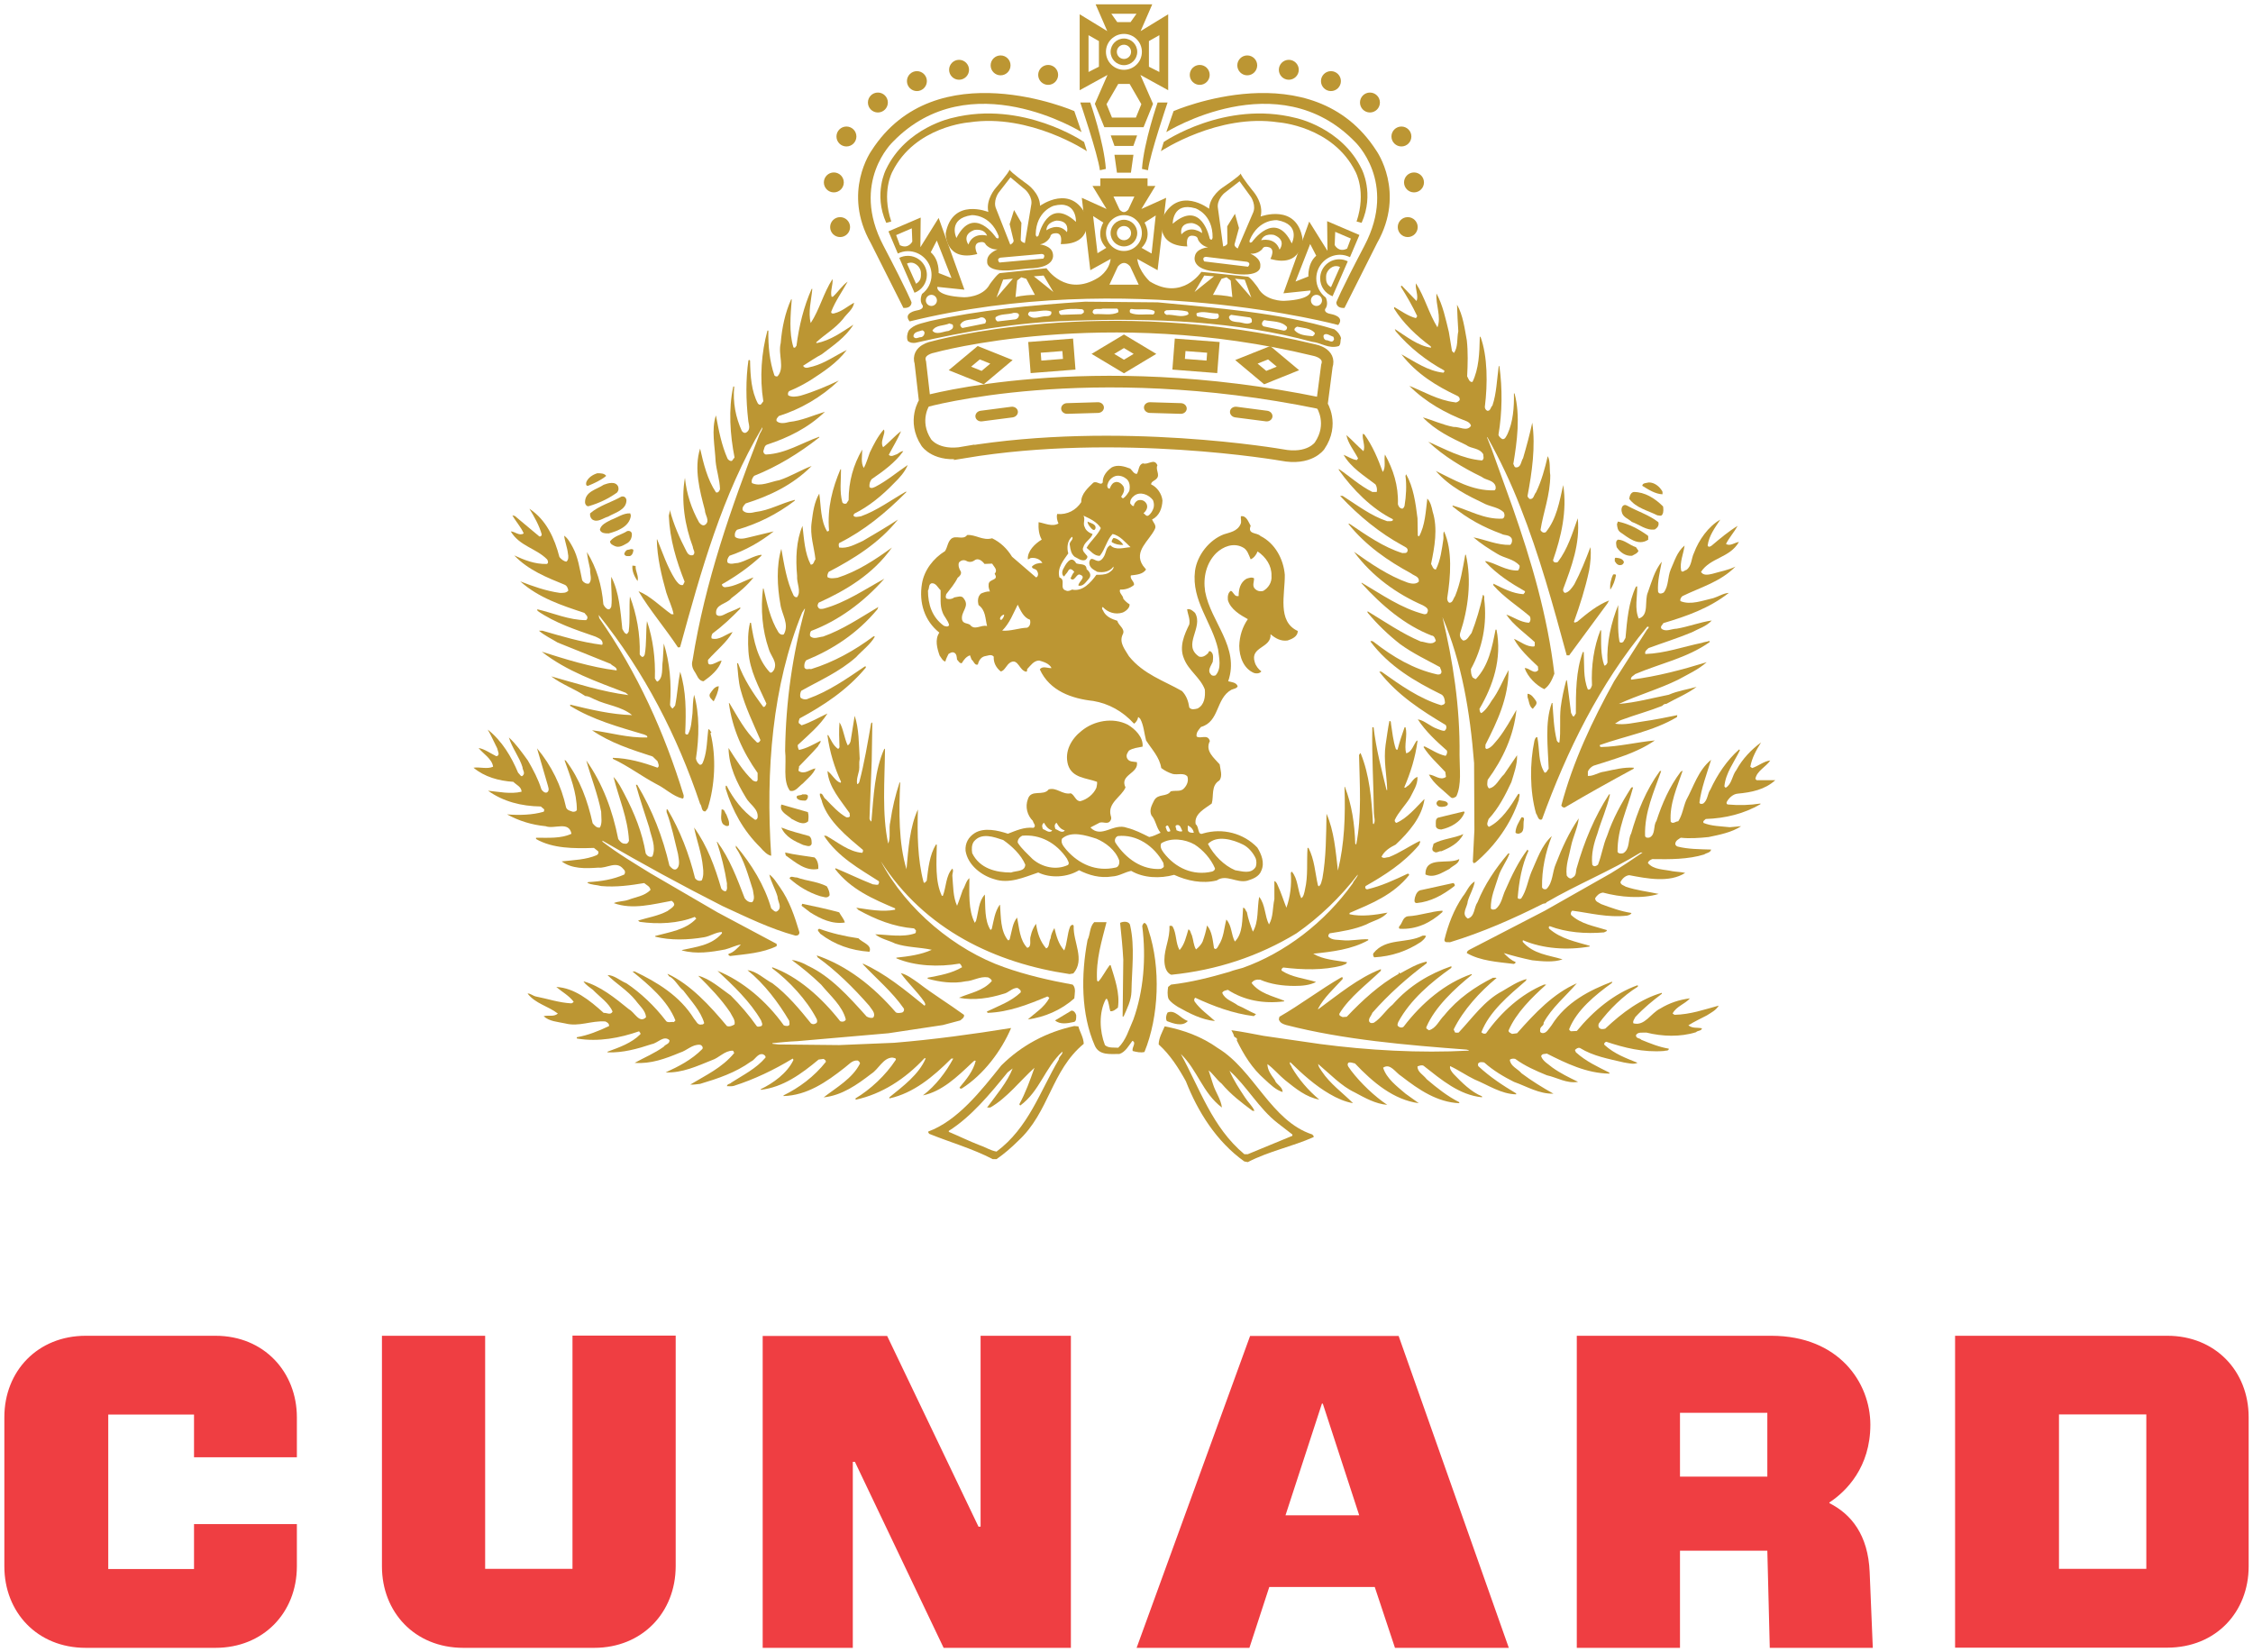 <svg height="270.792" viewBox="0 0 518.312 380.071" width="369.287" xmlns="http://www.w3.org/2000/svg"><g transform="translate(-52.272 -345.184)"><path d="m183.975 652.427v53.661h-20.093v-53.62h-23.742v53.059c0 10.439 7.478 18.72 18.729 18.729h30.119c11.002-.009 18.711-8.107 18.729-18.769v-53.059zm-111.973.04c-11.026 0-18.729 8.093-18.729 18.729v34.33c0 10.439 7.476 18.729 18.729 18.729h29.838c11.002 0 18.711-8.067 18.729-18.729v-9.746h-23.662v10.347h-19.732v-35.533h19.732v9.826h23.662v-9.224c-.018-10.368-7.531-18.729-18.729-18.729h-29.838zm205.859 0v43.915h-.481l-21.015-43.875h-28.635v71.748h20.734v-42.792h.481l20.413 42.792h.04 29.237v-71.788h-20.774zm137.159 0v71.788h23.742v-22.339h20.093l.561 22.339h23.702l-.722-17.446c-.357-8.521-4.223-13.307-9.264-15.841v-.16c3.881-2.525 9.434-8.108 9.425-17.887-.009-9.69-7.268-20.418-22.74-20.454zm87.028 0v71.748h48.808c11.251-.009 18.729-8.25 18.729-18.689v-34.33c0-10.627-7.701-18.738-18.729-18.729zm-162.185.04-26.108 71.748h25.948l4.572-13.997h24.264l4.652 13.997h26.189l-25.346-71.748zm16.523 15.561h.201l8.382 25.707h-16.964zm82.376 2.126h20.093v14.678h-20.093zm87.188.361h20.093v35.533h-20.093z" fill="#ef3e42"/><g fill="#bc9633"><path d="m243.581 413.452h.294c1.231-1.133 2.106-2.57 3.408-3.48-1.303 2.347-2.828 4.461-3.774 6.879-.143.526.509.526.794.384 1.606-.384 2.98-1.597 4.443-2.418-.152 1.508-1.677 2.489-2.552 3.774-1.892 2.266-4.14 3.48-6.174 5.371l.143.152c3.123-.607 5.746-2.498 8.432-4.238-1.82 2.944-4.72 4.836-7.272 6.808-1.445.749-2.828 1.731-4.292 2.641.446.91 1.606.223 2.257.152 2.766-.758 5.166-2.498 7.781-3.783-2.248 3.025-5.452 5.068-8.36 6.96-1.597.981-3.203 1.811-4.872 2.498-.294.223-.366.678-.223.982.803.455 1.892.294 2.837.071 3.06-.901 5.889-2.115 8.798-3.48-4.069 3.863-8.798 6.576-13.812 8.164-.286.384-.651.607-.509 1.142.723.75 2.034.455 2.909.223 2.909-.303 5.452-1.517 8.218-2.347-3.926 3.783-8.512 5.978-13.304 7.557-.66.232-.66.99-.874 1.517 0 .384.286.758.651.758 4.506-.223 8.146-2.65 12.215-4.087v.161c-4.72 3.703-9.672 6.719-14.981 8.833-.357.384-.723 1.062-.5 1.669 1.954.91 4.211-.303 6.317-.678 2.552-.839 4.952-2.347 7.415-3.257-4.354 4.39-9.663 6.879-15.186 8.619-.437.455-.883.981-.66 1.588.66.83 2.034.607 2.909.375 3.275-.375 5.96-2.034 9.092-2.793l-.071.223c-4.078 3.105-8.512 5.3-13.241 6.656-.437.375-.651 1.062-.437 1.669.803.598 2.034.375 2.918.143l5.951-1.437c-3.052 2.418-6.54 4.39-10.172 5.603-.366.446-.66.981-.437 1.579.723.535 1.597.08 2.4.08 1.892-.455 3.56-1.66 5.38-1.892v.232c-2.837 2.641-5.889 4.756-9.092 6.576 0 .375.294.607.66.678 2.391-.152 4.426-1.517 6.612-2.266-1.383 1.811-3.275 3.4-5.086 4.765-1.097 1.428-3.855 1.356-3.498 3.703.366.598 1.24.375 1.677.152 1.24-.687 2.614-1.062 3.855-1.74v.303c-1.963 2.034-4.149 4.078-6.398 5.737-.152.312-.357.758-.152 1.142 1.749.446 3.203-.981 4.8-1.508-1.312 2.338-3.783 4.301-5.666 6.415 0 .455-.08.99.437 1.062 1.017 0 1.74-.758 2.686-.901-.58 2.034-2.543 3.623-4.149 4.756-1.231-.071-1.517-1.508-2.097-2.266-.446-.678-.732-1.588-.446-2.489 2.909-18.229 8.878-35.164 15.347-51.867.214-.607.794-1.205.723-1.811-9.235 15.499-14.107 33.032-18.898 50.502-.071.223-.294.071-.509.152-2.909-4.39-6.406-8.476-9.092-12.938 2.766 1.133 5.015 3.48 7.566 5.3h.509c-.294-1.669-1.169-3.328-1.677-4.997-1.089-3.855-2.106-8.084-2.177-12.17l.071-.071c1.24 3.025 2.329 6.353 4.14 9.217.437.607 1.026 1.517 1.82 1.294l.366-.758c-1.892-4.765-3.417-9.752-3.64-15.195.071-.455.294-.91.223-1.365.874 3.408 2.257 6.505 3.855 9.601.286.607.794 1.062 1.526.839.651-.607-.071-1.294-.071-1.892-1.82-4.836-2.766-10.591-1.82-15.882.366 3.712 1.526 7.183 3.275 10.288.357.455.937.901 1.454.455 1.089-.91-.143-2.195-.143-3.328-1.169-4.39-2.552-9.529-1.097-14.142.794 3.48 1.669 7.111 3.64 10.056.509.232.866-.375.937-.75-.071-2.195-.794-4.158-1.008-6.353-.152-3.48-1.026-7.254.071-10.591.651 3.48 1.303 6.888 2.686 9.984.294.375.651.607 1.017.455l.58-.758c-1.017-5.139-1.454-11.118-.286-16.328h.214c-.366 3.703.366 7.183 1.74 10.207.223.375.66.598 1.026.375 1.16-.758.509-1.892.437-2.944-.509-4.461-.58-9.297.071-13.687.143 0 .143 0 .214-.071l.152.152c.071 3.551.286 7.031 1.811 9.895.223.232.509.384.732.152l.509-.678c-.874-5.443-.437-11.189.946-16.257h.214c-.071 3.56.294 7.111 1.383 10.288.143.223.437.303.732.223 1.74-1.963.062-4.988.723-7.629.286-3.56 1.017-6.96 2.4-10.065h.143c-.286 3.631-.651 7.638.366 10.966.071.232.214.08.366.152l.357-.455c.589-4.604 1.677-8.994 3.489-13.081h.152c-.223 2.579-1.017 5.371-.366 7.861 2.034-3.096 2.909-6.879 5.015-10.127.152 1.294-.58 2.802-.214 4.087"/><path d="m382.961 420.483c.946-2.418-.437-5.139-.223-7.781 1.454 2.641 2.106 5.818 2.846 8.842l.723 4.381.437.455c1.017-1.356.651-3.328 1.017-4.988-.143-2.043-.223-4.158-.294-6.121 1.383 2.418 1.74 5.443 2.257 8.236.286 2.65.214 5.443.071 8.244.294.526.509 1.437 1.231 1.285 1.463-3.025 1.597-6.576 1.677-10.288l.143-.152c1.677 4.542 1.677 10.895 1.017 16.186 0 .375.214.75.58.901.732.08.732-.83 1.169-1.213.946-2.784 1.017-5.96 1.454-9.065h.143c.723 5.139.66 10.734-.214 15.802.071.375.509.758.874.981.651.152.937-.678 1.231-1.213 1.24-2.712 1.526-6.041 1.454-9.288h.143c1.383 5.139.58 11.109-.286 16.248.214.232.143.607.509.758 1.303.143 1.231-1.365 1.74-2.115.803-2.73 1.526-5.452 2.115-8.164.794 5.514-.08 11.483-1.089 16.855 0 .303.286.446.428.678 1.026.232 1.026-.981 1.526-1.508 1.24-2.57 2.034-5.443 2.695-8.316.651 1.133.366 2.944.58 4.381 0 4.542-1.597 8.468-2.249 12.625.286.455.723.758 1.24.455 2.463-3.025 3.114-6.96 3.988-10.814.946 5.969-.509 12.028-2.329 17.238 0 .607.732.678 1.089.455 2.257-2.953 3.346-6.576 4.586-10.056.58 5.898-1.454 11.189-3.346 16.257-.071.375 0 .678.366.91.946-.08 1.669-1.213 2.186-1.972 1.445-2.721 2.614-5.666 3.703-8.548.223 1.669 0 3.631-.294 5.371-.874 4.087-2.106 7.941-3.489 11.796.143.384.509 0 .732 0 2.329-1.963 4.649-3.855 7.343-4.907l-.366.678-8.798 11.938h-.58c-3.132-11.564-6.326-23.127-10.689-34.165-2.106-5.443-4.658-10.814-7.566-16.034l-.071.08 1.017 2.57 4.872 13.536c4.301 12.322 7.995 24.796 9.601 38.251-.509 1.285-1.089 2.721-2.329 3.551-1.892-.91-3.783-2.802-4.506-4.836 1.017-.152 2.177 1.588 3.123.446l-.071-.83c-1.963-1.892-4.22-3.926-5.523-6.353 1.526.607 2.909 1.892 4.649 1.749.294-.232.071-.607.152-.99-2.186-2.034-4.943-3.926-6.549-6.344 1.749.598 3.203 1.74 5.166 1.883.437-.223.509-1.053.214-1.508-2.757-2.338-5.889-4.31-8.352-7.102v-.384c2.168 1.062 4.426 2.275 6.897 2.418.152-.223.437-.375.366-.678-3.194-1.82-6.326-3.783-9.083-6.728v-.223c2.472.526 4.649 2.266 7.486 2.186.223-.303.428-.678.357-1.133-1.374-1.588-3.489-1.66-5.157-2.721-1.892-1.133-3.783-2.338-5.452-3.774 2.766.526 5.452 1.811 8.432 1.731.437-.294.58-1.133.294-1.579-.589-.83-1.606-.535-2.329-.981-3.997-1.445-7.781-3.48-11.198-6.282v-.223c3.783 1.053 7.272 3.248 11.483 3.025.589-.232.518-.99.294-1.445-1.16-1.124-2.837-1.276-4.211-1.883-4.078-1.963-8.218-3.935-11.421-7.638 4.22 2.043 8.36 4.613 13.455 4.461.437-.152.366-.91.152-1.294-.66-1.124-2.124-1.053-3.06-1.811-4.363-2.115-8.655-4.684-12.295-8.084 3.997 1.74 7.789 3.935 12.367 4.31.58-.375.286-.91.286-1.437-.937-1.517-2.766-1.213-3.926-2.115-3.489-1.669-7.049-3.328-9.958-6.353 2.177.598 4.577 1.74 7.049 2.195 1.392-.08 3.06 1.124 4.006-.232 0-.455-.58-.901-.946-1.053-4.8-1.82-9.458-4.39-13.232-8.164 3.266 1.285 6.612 3.319 10.466 3.774.366.152.803-.152 1.097-.455.134-.455-.152-.901-.589-1.053-4.649-2.195-9.306-4.997-12.795-9.529 3.052 1.669 6.041 3.855 9.672 4.238.071-.08.366-.303.143-.535-3.997-2.186-7.852-5.139-11.127-8.994l-.214-.526c2.686 1.731 5.3 3.855 8.352 4.31l-.062-.303c-3.275-2.427-6.326-5.291-8.441-8.7v-.375c1.606.901 3.203 2.115 5.023 2.57l.294-.455c-1.097-2.347-2.409-4.604-3.792-6.808l.223-.223 3.417 3.551c.509-1.205-.357-2.721-.143-4.078 2.034 3.176 2.98 6.951 4.943 10.127"/><path d="m255.644 444.975c-.214.981-.803 2.115-.214 3.096 1.445-1.133 2.686-2.641 4.14-3.703-.803 1.892-1.892 3.632-2.828 5.443.571.607 1.303 0 1.883-.143.437-.232.946-.758 1.454-.687-1.892 2.65-4.72 4.684-7.272 6.424-.437.535-.58 1.213-.509 1.82.437.455 1.017.071 1.383-.08 2.623-1.356 4.943-3.328 7.415-4.988-.651 1.588-1.883 2.953-3.123 4.158-2.766 2.873-5.818 5.371-9.164 7.031l-.214.384c.214.598 1.16.294 1.74.223 3.64-1.294 6.906-3.712 10.332-5.675l.143.08c-4.8 4.836-9.815 8.923-15.418 11.715-.294.232-.143.758-.071 1.062 1.963.303 3.712-.758 5.452-1.517 2.695-1.588 5.452-3.176 8.075-4.916-4.363 5.452-10.252 9.074-15.927 12.028-.223.375-.366.749-.294 1.205.66.455 1.606.232 2.329.152 4.506-1.437 8.584-4.078 12.509-6.951-4.363 6.192-10.689 9.904-16.873 12.697-.143.303-.366.678-.143.981.294.607.794.455 1.303.384 5.023-1.365 9.387-4.39 13.964-6.879-4.8 5.443-10.618 9.672-16.864 12.019-.223.375-.294.678-.223 1.133.732.91 2.034.232 2.989.152 4.506-1.588 8.503-4.31 12.715-6.808l-.214.535c-4.729 5.666-10.323 9.226-16.355 11.715-.437.455-.518 1.133-.437 1.669.357.678.937.223 1.526.375 5.157-1.588 9.958-4.238 14.392-7.557l.294.071c-1.017 1.811-2.98 3.248-4.363 4.765-3.855 3.4-8.289 5.291-12.581 7.709-.214.455-.366 1.062-.143 1.588.437.375 1.231.526 1.74.223 4.658-1.66 8.807-4.533 13.018-7.406h.286l-.071.303c-4.363 5.211-9.735 8.691-15.195 11.644-.071.303-.286.598-.214 1.053l.66.535c2.106-.678 3.988-1.82 5.951-2.721-1.74 2.793-4.506 5.059-6.835 7.254 0 .455.08.758.294 1.133 1.82-.375 3.346-1.285 4.943-2.115.143.455-.437.83-.58 1.285-1.454 1.66-2.837 3.025-4.363 4.613.071.375-.214.758-.071 1.062 1.383.901 2.543-.384 3.855-.607-.437 1.285-1.892 2.409-2.909 3.48-.946.678-1.74 2.034-2.98 1.66-1.677-2.347-.732-6.05-1.089-9.146.143-11.492 1.74-22.307 4.577-32.666l-.071-.071-.589.901c-6.835 16.712-8.432 36.217-7.12 55.945-.874-.152-1.749-1.053-2.472-1.892-3.997-3.926-6.469-8.539-7.995-13.527v-.687h.214c1.454 2.882 3.712 5.898 6.478 7.789.357.161.651-.294.651-.526.214-1.963-1.892-3.025-2.695-4.533-2.106-3.48-3.926-7.183-3.997-11.421 1.597 2.498 3.275 5.3 5.603 7.486.357.152.937.526 1.089-.152v-1.588c-3.417-4.836-5.818-10.127-6.621-16.105l.152.08c1.883 3.105 3.56 6.424 6.317 9.003.437.143.651-.232.803-.535-1.669-3.855-3.489-7.566-4.586-11.644-.509-1.892-.58-4.006-.794-6.05h.214c1.312 3.631 3.426 6.879 5.818 10.056.437.071.589-.455.723-.758-1.74-3.855-3.846-7.557-4.14-12.019-.143-2.195-.143-4.533.366-6.576h.214c.66 4.158 1.454 8.316 4.363 11.421.437.223.732-.303.946-.607.874-1.811-.794-3.176-1.231-4.836-1.454-4.238-1.892-9.074-1.312-13.839h.143c.803 3.48 1.535 7.031 3.417 10.056.294.455.803.678 1.24.455 1.312-2.347-.509-4.613-.803-6.96-.723-4.006-.946-8.842.223-12.697.651 3.623 1.231 7.486 2.828 10.734.223.294.437.455.803.375 1.026-1.365-.143-3.176 0-4.916-.366-3.926-.214-8.084 1.24-11.483.357 3.025.509 6.273 1.892 8.914.723.08.723-.83 1.089-1.205-.294-2.802-1.312-5.523-.874-8.548.294-2.266.58-4.604 1.749-6.576.428 2.953.286 6.201 1.811 8.7.143 0 .294 0 .437-.232-.437-5.22.803-9.752 2.623-14.062h.134c0 2.57-.357 5.139.294 7.566.152.375.66.446.955.294l.5-.758c0-4.301 1.097-8.155 3.132-11.635 0 1.365-.366 3.096.366 4.229.58-1.053.946-2.418 1.374-3.551.874-1.82 1.82-3.703 3.203-5.291.214.152.143.758.071.981"/><path d="m366.159 445.127c1.892 2.65 3.123 5.594 4.22 8.619.803-1.062.214-2.721.509-4.006 1.883 3.4 3.123 7.102 2.98 11.412.071.384.357.91.794.99.366.223.651-.303.732-.607.366-2.195.509-4.693.214-6.879l.152-.375c1.669 2.944 2.177 6.567 2.614 10.127l.071 4.006.294.152c1.374-2.498 1.526-5.675 1.892-8.691.723.749 1.017 1.963 1.231 3.016 1.231 3.855.437 8.164-.366 12.019.294.455.437 1.285 1.097 1.285 1.089-2.115 1.374-4.613 1.74-7.022.071-.455-.143-1.285.152-1.74 1.954 4.301 1.526 10.35.723 15.347 0 .375.071.75.437 1.053.866.08.946-.973 1.374-1.517 1.24-3.016 1.749-6.273 2.338-9.52h.143c1.383 5.969.509 12.554-1.312 17.997-.223.758.143 1.356.66 1.731.937.08 1.383-1.053 1.963-1.731 1.089-2.802 1.963-5.746 2.614-8.771.286.071.357.526.286.91.732 5.818-.437 11.412-3.052 16.168 0 .767.071 1.445.437 1.972.294.071.437.375.723.303 2.918-3.096 3.712-7.254 4.506-11.341h.223c1.312 6.656-.803 12.929-3.926 18.22.071.303 0 .758.437.982.946-.607 1.749-1.811 2.329-2.793 1.669-2.195 2.614-4.765 3.926-7.111 0 6.424-2.614 11.867-5.309 17.167.071.375-.223.83.286.981 1.097-.232 1.901-1.508 2.704-2.418 1.588-2.043 2.828-4.31 4.131-6.576-.58 5.889-3.123 11.332-6.612 16.096-.071.678-.286 1.356.294 1.963 1.597-.223 2.32-2.195 3.489-3.248l2.98-4.381c.071 2.186-.732 4.238-1.312 6.192-1.383 2.953-2.909 5.978-5.229 8.476-.152.526-.66 1.356.071 1.811 2.9-1.437 5.014-4.765 6.683-7.486l.223-.152c.357.303-.071.91 0 1.365-1.82 5.514-5.461 10.654-10.038 14.508-.143 0-.286.08-.366.152l-.214-.375.366-7.334-.071-15.347c-.946-11.938-2.837-23.136-7.272-33.567 2.391 10.056 4.069 20.567 3.926 31.756 0 3.176.509 6.799-.732 9.449-.357.303-.937.598-1.303.223-1.749-1.66-3.926-3.096-5.015-5.211 1.231 0 2.614 1.508 3.926.526l-.152-1.133c-1.811-1.972-3.631-3.551-5.023-5.746l.232-.152c1.597.749 3.052 1.811 4.863 2.195.294-.303.437-.839.294-1.213-2.472-2.195-4.872-4.381-6.692-7.183 1.535.223 2.909 1.669 4.515 2.195.5.152 1.008.446 1.597.446.509-.294.58-.973.286-1.356-5.452-3.248-11.118-6.879-15.267-12.251h.509c4.363 3.105 8.726 6.201 13.741 7.718.294-.08.803-.152.874-.607-.071-.758-.214-1.66-1.017-1.963-5.818-2.873-11.849-6.353-16.141-12.099.214-.232.509-.071.723.071 4.443 3.48 9.163 6.273 14.544 7.486.286.08.874.08 1.017-.303.223-.526-.214-.91-.286-1.356-3.06-1.669-6.255-3.176-9.164-5.291-2.695-2.115-5.238-4.533-7.495-7.263v-.303c4.006 2.427 7.932 5.139 12.224 6.96 1.089.071 2.614.982 3.489-.152-.143-.455-.366-1.205-.946-1.205-6.112-2.347-11.492-6.888-16.141-12.028v-.152c4.649 2.73 9.092 5.898 14.392 7.263.294 0 .66 0 .732-.384.509-.901-.518-1.356-1.017-1.66-5.889-2.57-11.635-6.576-15.855-12.322 3.926 2.793 7.923 5.514 12.367 7.102.723.232 1.883.455 2.534-.223.223-1.213-1.16-1.365-1.74-1.892-5.309-2.873-10.395-6.353-14.464-11.412h.286c3.926 2.641 7.781 5.362 12.144 6.728.428-.08.946.152 1.169-.384.286-.83-.66-1.053-1.097-1.356-5.157-2.793-10.029-6.728-14.392-11.421h.58c3.346 2.124 6.54 4.613 10.252 5.826.437-.071 1.017.152 1.312-.232v-.223c-4.8-2.347-9.306-6.879-12.438-11.341v-.223c2.543 1.74 4.943 3.926 7.709 5.291h1.017c.143-.607 0-1.285-.294-1.74-2.543-1.963-5.666-3.855-7.334-6.808 1.008.384 1.883 1.062 3.043 1.213l.294-.384c-.946-1.811-2.329-3.471-2.686-5.363 1.231 1.062 2.543 2.498 3.917 3.703.518-1.205-.357-2.721-.134-4.006l.357.152"/><path d="m191.731 454.656c-1.169.981-2.686 1.669-4.149 2.275-.58.071-.5-.464-.428-.839.428-1.062 1.526-1.74 2.543-2.043.723 0 1.597 0 2.034.607"/><path d="m434.658 458.136c.143.223.071.526.071.758-1.669-.08-3.194-1.062-4.649-1.963.071-.687.937-.607 1.517-.767 1.312 0 2.409.91 3.06 1.972"/><path d="m194.497 457.154c.143.607.071.91-.294 1.356-2.034 1.437-4.14 2.427-6.469 3.105-.437.152-.874-.375-.874-.91 0-2.498 2.766-2.944 4.292-4.006 1.017-.375 2.766-.901 3.346.455"/><path d="m434.872 461.687c.071.526.143 1.356-.152 1.811-.214.535-.794.232-1.16.232-2.257-1.133-4.872-1.669-6.469-3.783.071-.598.286-1.437 1.026-1.588 2.534 0 4.863 1.437 6.754 3.328"/><path d="m196.389 460.251c0 2.266-2.686 2.873-4.22 3.783-1.16.303-2.472 1.508-3.703.607-.366-.384-.509-.839-.437-1.365 2.106-1.811 4.8-2.489 7.201-3.855.651-.152 1.089.223 1.16.83"/><path d="m426.664 461.535c2.32 1.285 5.015 2.115 7.12 3.774.223.758-.223 1.285-.803 1.669-1.963.303-3.56-1.133-5.309-1.74-.794-.758-2.106-1.062-2.32-2.347-.223-.91.294-1.963 1.312-1.356"/><path d="m180.971 473.322c.366.455.946.981 1.606 1.062.5-.384.5-1.213.357-1.811-.143-1.437-.723-2.802-.874-4.158.874.598 1.463 1.731 1.963 2.641 1.24 2.266 1.606 4.988 2.186 7.638.357.526.874.83 1.526.75.874-.83.214-2.186.294-3.319-.294-1.285-.589-2.65-.732-3.935 2.257 3.632 3.417 7.638 3.783 12.019.214.455.58.99 1.089 1.133.437.08.58-.303.732-.598.286-2.275-.152-4.613 0-6.879 1.811 3.551 2.106 7.861 2.543 12.019.294.455.509 1.133 1.089 1.133l.366-.526c.366-2.73.071-5.452.286-8.093 1.526 4.006 2.4 8.619 2.257 13.304.071.232.294.384.437.535.366.223.651-.232.723-.535.437-2.418.223-5.211.509-7.638 1.383 4.087 1.963 8.619 1.82 13.161.223.303.294.678.589.758 1.454-.91.937-3.176 1.231-4.845l.223-3.926c1.374 4.31 1.811 9.146 1.445 14.133.08.303.294.678.589.83l.58-.678c.509-2.489.651-5.22 1.16-7.789 1.383 4.39 1.383 9.146 1.16 14.062 0 .384.294.384.589.384.865-1.437.865-3.176 1.089-4.916.071-1.437.071-2.873.366-4.229 1.303 4.452 1.16 9.895.428 14.66.08.526.366 1.062.874 1.437.66.08.732-.678.946-1.133.732-2.186.732-4.684 1.017-7.031.437 0 .366.455.732.678l-.223.232c1.383 5.443 1.017 12.17-.651 17.31-.214.223-.294.455-.509.678-1.017.08-.732-1.205-1.24-1.74-5.229-15.57-12.724-30.239-23.333-43.462l.143.75c8.798 12.545 14.981 26.313 19.416 40.75 0 .303.071.607-.223.758-2.248-.526-3.997-2.347-6.032-3.328-3.417-1.811-6.612-4.238-10.038-5.818v-.232c3.569.08 6.986 1.062 10.261 2.266.58-.303.143-1.053 0-1.508l-1.097-1.062c-4.863-1.588-9.672-3.096-13.955-6.041 4.22.526 8.289 1.811 12.715 1.651.08-.446-.428-.518-.723-.669-5.818-1.74-11.706-3.328-17.015-6.585v-.294c4.658 1.133 9.378 2.266 14.249 2.418-2.472-2.043-5.818-2.266-8.646-3.631-.66-.303-1.383-.758-2.115-.758-2.472-1.66-5.38-2.641-7.852-4.533 5.675 1.588 11.706 3.551 17.747 4.31l-.589-.526c-6.683-2.57-13.527-4.916-19.335-9.458 5.523 1.74 11.198 3.56 17.23 4.31.152-.75-.946-.981-1.383-1.508l-12.215-4.916c-1.454-.901-2.98-1.588-4.292-2.721h.803c4.435 1.285 8.949 2.65 13.669 3.248.294-.071.152-.375.152-.598-.223-.758-1.026-.981-1.606-1.285-4.577-1.588-9.235-3.105-13.304-5.898 0-.152-.143-.152-.071-.384 3.632.83 7.272 2.498 11.198 2.498.357-.223.428-.678.214-.982l-.58-.687c-5.238-1.731-10.547-3.471-14.758-7.254 2.909 1.133 5.889 2.195 9.083 2.65.723 0 1.454.071 1.972-.526-.08-.535-.303-1.142-.874-1.365-4.078-1.66-8.298-3.328-11.564-6.728 2.329 1.053 4.729 2.043 7.486 1.963.437-.152.294-.758.071-1.053-2.543-2.579-6.317-3.025-8.36-6.433.946 0 1.972 1.133 2.98.455-.651-1.508-1.811-2.721-2.614-4.158l.58.152 5.603 4.684c.286.152.58-.143.58-.446-.58-2.043-1.677-4.006-2.837-5.898 3.926 2.57 5.818 6.879 6.906 11.109"/><path d="m197.406 463.802c-.294 2.498-3.06 3.551-5.086 4.087-.803 0-1.749 0-2.043-.839.223-1.205 1.597-1.74 2.543-2.266 1.463-.526 2.837-1.588 4.443-1.508z"/><path d="m448.033 464.712c-1.24 1.892-2.614 3.703-2.909 5.969.214.535.732.152.946 0 1.963-1.66 3.855-3.248 5.96-4.533-.794 1.437-1.963 2.721-2.686 4.167.946.598 1.963-.312 2.98-.464-2.115 3.712-6.54 3.56-8.726 6.888.509.901 1.669.669 2.614.446 1.749-.526 3.631-.83 5.309-1.66-3.489 3.551-8.075 4.765-12.215 6.799-.286.303-.58.607-.437 1.142 2.329.981 5.166-.152 7.566-.687 1.231-.375 2.32-1.133 3.56-1.205-4.506 3.551-9.743 5.371-15.052 6.951-.223.455-.803.758-.437 1.285 1.017.83 2.338 0 3.489 0 2.695-.455 5.389-1.508 8.075-1.883-1.231 1.356-3.052 1.883-4.577 2.712-3.275 1.365-6.692 2.427-9.967 3.631-.357.384-.946.678-.732 1.365 4.515-.152 8.655-1.669 13.018-2.57.589-.232 1.169-.232 1.749-.455v.303c-5.238 3.694-11.421 4.907-17.087 7.334-.357.375-.946.526-1.017 1.133l.143.152c5.96-.758 11.644-2.275 17.31-4.015-1.972 1.74-4.372 2.802-6.549 4.015-4.435 2.186-9.306 3.551-13.669 5.586 3.855-.303 7.709-1.356 11.492-2.115 2.034-.901 4.292-1.205 6.398-1.811-2.106 1.588-4.729 2.65-6.986 3.926-.357-.071-.651.161-.937.455-3.06 1.213-6.183 2.043-9.235 3.176-.589.152-1.097.607-1.606.91 2.186.375 4.372-.223 6.478-.526 2.757-.384 5.229-.91 7.852-1.437l-.08.446c-5.452 3.257-11.769 4.31-17.738 6.424-.071.232.071.464.294.464 4.069-.08 8.218-1.133 12.358-1.517-4.283 2.953-9.235 4.238-14.107 5.818-.509.232-1.089.758-1.303 1.365v.981c1.303.08 2.4-.83 3.774-.981 2.186-.455 4.515-1.062 6.772-.91v.232c-5.318 2.873-10.618 5.818-15.855 8.923-.366.071-.66-.161-.803-.455 2.695-10.136 7.129-19.505 12.144-28.579l7.566-11.867c.143-.232.509-.375.357-.687h-.294c-11.046 13.313-18.461 28.508-24.207 44.301-.874.455-1.017-.901-1.383-1.356-1.454-5.139-1.454-11.635-.366-16.712.08-.223.223-.901.66-.821.58 2.793.143 5.746 1.677 8.155.5.08.642-.607.937-.901-.143-4.845-.937-10.582.723-15.124h.152c.223 3.025.294 5.826 1.017 8.691.143.161.286.535.58.384.366-2.65 0-5.291.294-8.013.286-2.195.723-4.238 1.303-6.353l.152.223.937 7.415c.294.223.152.75.66.75l.437-.669c0-4.925 0-9.761 1.597-14.142h.223c.143 2.944-.152 5.969.946 8.619.642.152.794-.535.946-.981-.223-4.39.437-8.851 1.963-12.706l.143.152c0 2.802-.143 5.594.723 8.012.366.08.589-.375.732-.678-.223-4.613.866-9.226 2.472-13.232.071 2.953-.223 5.523.286 8.396.152.375.589.303.883.071l.509-.91c.357-4.078.723-8.236 2.4-11.787l.286-.08c.071 2.266-.66 5.211.366 7.415 2.472-.758 1.231-4.087 2.106-6.058.874-2.409 1.526-4.979 3.194-7.022-.437 2.266-1.017 4.533-.865 6.879.214.678.865.455 1.303.223 1.169-1.508.874-3.551 1.606-5.291.865-1.892 1.445-4.078 3.194-5.523-.214 1.82-1.16 3.783-.794 5.755.286.598.794-.08 1.231-.152 1.24-.91 1.089-2.65 1.74-3.935 1.097-2.944 3.275-6.05 6.041-7.638"/><path d="m431.393 468.415c.143.232 0 .607.071.91-2.338 1.579-4.586-.455-6.478-1.74-.58-.455-.651-1.133-.723-1.82l.214-.607c2.481.535 4.729 1.669 6.915 3.257"/><path d="m197.629 467.969c.071.981-.437 1.883-1.24 2.266-.794.446-1.669.981-2.614.598-.437-.223-1.16-.455-1.16-1.124 1.017-1.294 2.686-1.517 3.926-2.347.509-.152 1.017.071 1.089.607"/><path d="m429.207 471.895c-.223.607-.946.83-1.463 1.133-1.445.152-2.757-.758-3.551-1.972-.08-.526-.366-1.356.286-1.731 1.454 0 2.695 1.285 4.149 1.731z"/><path d="m197.986 471.663c0 .607-.294 1.285-.803 1.437-.5 0-1.017.152-1.303-.455.071-.375.357-.901.803-.981.428 0 .874-.375 1.303 0"/><path d="m425.861 474.464c0 .303-.366.678-.58.678-.803.232-1.24-.375-1.535-.901.08-.232-.134-.678.223-.758.732.08 1.597.152 1.892.981"/><path d="m198.495 475.374c-.071 1.285.803 2.347.437 3.48-.66-.981-1.312-2.266-1.169-3.56z"/><path d="m424.04 477.489c-.223 1.213-.651 2.418-1.312 3.328-.143-1.133.152-2.498.66-3.48.214 0 .509-.152.651.152"/><path d="m217.625 503.043c-.071 1.205-.66 2.498-1.169 3.48-.357-.384-1.231-.981-.865-1.74.509-.687 1.017-1.669 2.034-1.74"/><path d="m405.642 506.443c.437.758-.437 1.285-.723 1.811-.874-.526-.874-1.811-1.231-2.712v-.767c.937.08 1.454.99 1.954 1.669"/><path d="m250.05 519.747c-.214.981 0 1.74-.143 2.641-.223 1.062-.651 2.124-.437 3.176.214 0 .437-.303.5-.526 1.169-4.381 1.901-8.923 2.704-13.455l.286-.232-.143 8.842-.509 13.161c-.071.303.214.526.286.758h.152c.509-5.746.723-11.724 2.98-16.712l.143.152c-.071 7.254-.723 14.892.732 21.7.651-1.445.071-3.48.5-5.068.437-3.096 1.169-6.121 2.115-8.994h.143c-.294 6.808-.366 13.91 1.454 19.96.437-4.765.732-9.61 2.623-13.759-.152 5.666-.08 11.483 1.303 16.703l.214.223.517-.526c.357-2.944.651-5.898 2.106-8.316h.214c-.071 4.006-.437 8.468 1.169 11.796h.214c.803-2.043.66-4.604 2.186-6.273.357.446 0 1.053 0 1.588.214 2.418.143 4.907 1.089 6.96.509-1.213.874-2.427 1.312-3.631.58-.91.723-2.043 1.526-2.73 0 3.408-.294 7.334 1.24 10.288l.286-.455c.58-2.043.58-4.542 2.034-6.05.143 2.721-.143 5.898 1.312 8.164l.286-.303c.437-1.811.651-3.855 1.82-5.514l.071.071c.223 2.802.071 5.898 1.82 8.093.437.071.437-.455.509-.678.428-1.588.58-3.328 1.597-4.542.509 2.418.58 5.139 2.329 6.96 1.169-.232.437-1.892.803-2.721.214-1.062.651-2.043 1.231-2.802.294 2.115.946 4.087 2.329 5.666.803-.294.58-1.579 1.017-2.338.071-.83.437-1.588.874-2.347.437 1.82.946 3.703 2.257 5.148.723-1.669.651-3.783 1.374-5.523.152-.303.732-.607.803-.08-.143 3.703 2.686 7.718-.071 10.886l-.874.152c-16.944-2.489-33.299-10.127-43.408-25.929 5.889 11.189 17.158 20.415 28.356 24.35 5.095 1.811 10.395 3.025 15.775 4.006.803.83.437 2.034.366 3.168-3.06 2.721-6.835 4.31-10.689 4.845 1.677-1.517 3.855-2.802 4.943-4.988l-.437-.303c-4.354 1.811-8.869 3.623-13.812 3.774.071-.152-.071-.152-.143-.294 2.686-1.294 5.523-2.275 7.781-4.39.214-.526-.366-.83-.732-1.062-1.24 0-2.034 1.142-3.194 1.365-3.123.981-6.763 1.588-10.252.91 2.543-1.133 5.523-1.517 7.557-3.855-.071-.455-.58-.687-.865-.839-1.892-.303-3.417.839-5.166.91-2.837.607-6.041.152-8.726-.607v-.223c2.766-.535 5.523-.99 7.923-2.418-.143-.303-.286-.687-.58-.83-4.8.83-10.252.598-14.544-1.213v-.152c2.837-.303 5.675-.678 8.146-1.811-2.757-.607-5.818-.535-8.432-1.445-1.526-.75-3.275-1.053-4.577-2.115 2.9.08 6.389.758 9.155-.223.294-.152.152-.455.223-.678l-.437-.455c-4.729-.384-8.807-2.043-12.795-4.238l-.509-.526c2.686.375 6.032 1.062 8.94.455v-.303c-4.943-2.115-10.181-4.31-13.821-9.074l.152-.152c2.909 1.213 5.666 2.57 8.575 3.703.366 0 .732.152 1.169.08.143-.232.357-.535.143-.83-4.363-2.802-9.378-5.523-12.581-10.431h.509c2.695 1.508 5.238 3.703 8.289 3.926.152-.223.223-.375.152-.678-3.498-2.944-7.932-6.505-9.378-10.966-.08-.678-.589-1.205-.518-1.963.732-.223.732.91 1.383 1.285 1.526 1.588 2.98 3.176 4.729 4.158.286 0 .509.08.794-.223l-.071-.758c-2.106-3.025-4.8-5.969-5.086-9.672 1.089.749 1.74 2.257 2.98 2.712l.143-.223c-1.526-3.328-2.614-6.879-3.123-10.663l.143-.143c.651 1.124 1.169 2.489 2.329 3.248l.294-.384c-.08-1.963-.152-3.855 0-5.746.866 1.365 1.089 3.632 1.883 5.291.366-.152.509-.526.66-.901l.946-5.898c1.017 2.944.946 6.576 1.16 9.904"/><path d="m372.271 511.654c.294 1.963.509 3.935 1.089 5.746.08.08.223.455.446.152.428-1.66 1.008-3.4 1.597-5.068h.214c.509 1.892-.366 4.087.143 5.978 1.312-.232 1.677-1.963 2.48-2.953l.134.152c-.5 3.783-1.588 7.254-3.052 10.663.366.223.58-.303.874-.384.874-.678 1.169-1.731 2.177-2.034.08 1.811-1.008 3.328-1.74 4.836-1.089 1.74-2.686 3.328-3.489 5.068-.071.303.143.598.366.678 2.472-1.053 4.506-3.551 6.398-5.443h.071c-.58 4.078-3.56 7.557-6.621 10.431-1.231.607-2.614 1.437-3.266 2.802.509.526 1.16.071 1.74.071 2.48-.981 4.729-2.57 7.058-3.703.286.303-.152.607-.152.91-3.56 4.229-7.923 6.951-12.286 9.449-.214.303-.071.758.366.758 3.275-.758 6.326-2.195 9.378-3.631l.294.303c-3.712 4.684-8.869 6.656-13.75 8.771v.294c2.766.616 5.969.152 8.735-.375-1.312 1.517-3.203 1.811-4.881 2.721-2.614 1.133-5.523 1.588-8.432 2.043-.214.223-.357.455-.286.758.874.901 2.115.678 3.275.83 1.74.223 3.855-.303 5.889-.223v.223c-3.783 2.115-8.227 2.641-12.652 3.096 2.248 1.365 5.157 1.517 7.772 1.963-.134.535-.794.535-1.16.758-4.283 1.142-9.092.99-13.518.455-.223.152-.589.455-.294.758 2.32 1.508 5.166 1.74 7.852 2.57-1.454.758-3.194.91-4.943.91-2.766 0-5.523-.384-7.923-1.437-.812-.08-1.535.071-1.972.758 1.82 2.409 4.881 3.016 7.495 4.078v.152c-4.729.607-9.235-.223-12.947-2.65-.509.152-1.008.152-1.303.687.651 1.579 2.4 1.963 3.56 2.864 1.454.607 2.766 1.445 4.22 2.052l-.509.446c-4.8-.607-9.235-2.266-13.455-4.229-.366.223-.294.678-.143.901 1.303 1.82 3.123 3.025 4.658 4.461-3.06-.303-5.818-1.74-8.512-3.248-.803-.526-1.677-1.062-2.186-1.892-.286-.83-.214-1.892-.071-2.721l.66-.526c4.649-.535 9.083-1.669 13.446-2.944.946-.384 2.034-.607 3.06-.91 9.592-3.408 18.827-10.359 25.296-19.433.223-.678 1.089-1.365 1.169-2.034-4.069 5.282-8.807 9.824-14.107 13.527-8.726 5.291-18.327 8.468-28.793 9.529-1.24-.455-1.597-2.043-1.597-3.408 0-2.721 1.303-4.907 1.16-7.789.223-.143.58-.071.723.08.955 1.66.66 3.783 1.606 5.443 1.16-1.285 1.526-3.096 2.034-4.765.509.152.509.91.803 1.365.357 1.062.357 2.266.946 3.248.58-.455 1.231-1.133 1.526-1.811.428-1.213.794-2.427 1.008-3.703 1.169 1.356 1.312 3.4 1.606 5.211.509.607.937-.375 1.089-.678 1.16-1.74 1.231-3.935 1.749-5.898 1.303 1.437 1.089 3.48 1.963 5.068 1.892-1.892 1.669-5.068 1.892-7.789.58.08.509.678.865.981.294 1.588.803 3.025 1.383 4.533 1.383-2.266.946-5.362 1.454-8.012 1.454 1.82 1.24 4.39 2.257 6.353 1.017-1.731.794-3.774 1.24-5.818v-4.158c.5.152.651.75.865 1.205.732 1.588 1.231 3.257 1.901 4.916.866-2.418 1.231-5.211 1.008-8.012l.223-.303c1.445 1.66 1.303 4.158 2.177 6.121.517-.223.732-1.285.874-2.034.732-3.034.357-6.424.58-9.529h.214c1.383 2.641 1.526 5.746 2.177 8.619l.223.223c.589-.455.589-1.205.803-1.811.865-4.765.865-10.056.946-14.892 1.74 3.926 2.106 8.539 2.623 13.072 1.517-6.192 1.74-12.465 1.517-19.273h.08c1.597 4.087 2.248 8.548 2.391 13.081l.223.223c1.312-6.647.794-13.759.651-20.638.143-.071.143-.223.223-.375h.143c2.034 4.916 2.543 10.663 2.837 16.177l.143.152c.509-.678.071-1.74.071-2.57-.071-6.576-.509-13.304-.357-19.737h.286c.58 4.997 1.82 9.681 2.98 14.437h.152c-.08-3.319-.883-6.87-.366-10.422.286-1.82.509-3.703.874-5.452.357-.071.357.384.357.607"/><path d="m171.45 522.923c.366.303.723 1.142 1.089.678.651-.598-.071-1.285-.071-1.963-.723-2.338-2.4-4.381-3.123-6.808 1.597 1.445 3.052 3.489 4.363 5.3 1.231 2.115 2.391 4.31 3.123 6.647.294.455.803.91 1.303.687.66-.455.223-1.285.08-1.892-.803-2.721-1.597-5.523-2.4-8.245 3.346 4.006 5.603 8.619 6.692 13.616.286.678.937.749 1.526.973.366 0 .723 0 .946-.375 0-4.078-1.535-7.789-2.837-11.492l.286.08c3.275 4.31 5.023 9.226 6.183 14.437.437.526.946 1.133 1.677.981.58-1.053.286-2.338.286-3.631-.794-4.078-2.329-7.852-3.417-11.787 3.783 5.362 6.041 11.492 7.343 18.068.366.526.874 1.133 1.597 1.062.366.152.803-.303.874-.687-.286-5.291-2.329-9.752-3.56-14.66 1.089 1.124 1.82 2.641 2.543 4.006 2.257 4.301 4.078 8.762 4.872 13.607.294.526.874.981 1.526.678.946-2.275-.294-4.533-.723-6.656-1.017-3.248-2.186-6.576-3.06-9.824h.294c3.489 5.818 5.889 12.019 7.415 18.595.437.535.946 1.062 1.526.839 1.097-.687.589-2.418.437-3.56-.794-3.176-1.454-6.505-2.614-9.601v-.607h.223c2.9 4.916 4.943 10.207 6.317 15.802.366.526.946.758 1.535.526.428-.83.428-2.034.286-3.025-.286-3.248-1.454-6.192-2.034-9.146 3.052 4.238 4.8 9.074 6.255 14.062.286.384.58.607 1.017.607.509-.526.214-1.053.286-1.811-.509-3.248-1.303-6.424-2.32-9.529l.071-.071c2.909 3.935 4.577 8.468 6.326 13.0.366.526 1.017 1.062 1.74.91.732-.758.223-1.972.152-2.793-1.097-3.408-1.972-6.817-3.926-9.761v-.455c3.631 4.31 6.612 9.155 8.137 14.446.437.375.946 1.053 1.454.598 1.16-.901 0-2.186 0-3.319-.509-1.74-1.526-3.408-1.883-5.068 1.008.678 1.669 1.892 2.391 2.873 2.257 3.176 3.417 6.728 4.515 10.359.062.607-.375.83-.874.83-5.889-1.588-11.341-4.31-16.801-6.808-9.378-4.756-18.532-9.752-27.624-15.044v.232c3.631 2.793 7.343 4.988 11.126 7.325l15.338 8.932 13.455 7.174c.286.071.143.384.143.607-3.275 1.588-7.058 1.82-10.689 2.266-.223-.071-.589-.303-.294-.526 1.089-.303 1.963-1.285 2.766-2.115-1.16.152-2.4.83-3.632 1.133-3.203.607-6.621 1.133-9.895.223l-.071-.08c3.275-.749 6.835-1.053 9.235-3.846v-.303c-1.383 0-2.695.982-4.14 1.205-3.569.607-7.709.758-11.207-.143v-.161c3.275-.901 6.986-1.356 9.458-4.006l-.366-.375c-3.783 1.517-8.432 1.74-12.652 1.133-.143-.152-.286-.152-.357-.303 2.177-.678 4.649-1.062 6.763-2.195.509-.446 1.16-.678 1.517-1.356.08-.455-.286-.758-.58-.981-4.211.75-9.012 2.115-13.304.526.946-.455 2.257-.375 3.346-.758 1.74-.678 3.64-.83 5.086-2.257-.071-.839-.946-1.142-1.445-1.597-3.203.535-6.478.99-9.895.687-1.089-.303-2.257-.232-3.194-.758l.214-.152c2.909-.152 5.746-.607 8.289-1.74.294-.455.214-.91-.223-1.285-1.597-1.972-3.774-.08-5.737-.303-2.98.223-6.112.303-8.441-1.437 2.766-.303 5.603-.375 8.075-1.437.366-.223.509-.598.294-.91l-.946-.75c-4.658.152-9.458.152-13.313-2.043v-.303c2.846 0 5.746.223 8.146-.91-.58-3.025-3.926-.981-5.96-1.74-3.132-.303-6.112-1.205-8.869-2.721 2.686.232 5.889.152 8.432-.607.143-.143.071-.375.143-.526l-.794-.678c-4.515-.071-8.655-1.133-12.144-3.631 2.4.232 5.157.839 7.709.232 0-1.133-1.24-1.588-1.892-2.275-3.346-.223-6.621-1.124-9.164-3.248 1.454-.223 3.123.384 4.506-.223-.214-1.811-2.329-3.025-3.337-4.31 1.374.223 2.686 1.205 4.069 1.883 1.017-.143.286-1.276.214-1.811-.732-1.428-1.383-2.944-2.177-4.31 3.337 2.65 5.452 6.282 6.977 9.904"/><path d="m457.411 515.972c-1.089 1.74-2.106 3.551-2.472 5.594l.437.303c1.383-.455 2.695-1.588 4.149-1.74-.946 1.437-3.132 2.418-3.417 4.229l.286.303h4.292c-2.4 2.195-5.523 2.802-8.655 3.096-1.089.08-2.106 1.062-2.543 1.972-.071.303.071.526.357.526 2.472.232 5.023.152 7.424-.223v.152c-3.783 2.186-8.004 3.248-12.581 3.4-.286.303-.732.455-.509.91 1.82.75 3.917.75 6.032.982l2.623-.232c-2.186 1.437-4.952 1.963-7.495 2.498-2.106.223-4.435.375-6.398.152-.437.303-1.097.598-1.231 1.205-.152.384.214.758.509.83 2.391.607 5.086.607 7.7.687-.143.75-1.089.75-1.597 1.133-3.631 1.133-7.923 1.133-11.93 1.062-.428.152-.937.455-1.008.901 1.303 1.588 3.712 1.445 5.666 1.892.946.152 1.972.152 2.909.384-3.64 2.338-8.869 1.285-12.866.526-.874.08-1.606.758-2.034 1.588.071.678.794.749 1.24 1.062 2.391.83 5.157 1.133 7.557 1.66-3.926 1.205-8.869.749-12.795-.303-.803.071-1.383.607-1.82 1.285 0 .83.865.982 1.383 1.356 2.249.83 4.506 1.669 6.977 2.043-.143.375-.651.526-1.017.607-4.363.526-8.584-.607-12.581-1.133-.357.223-.437.678-.294.982 2.257 2.115 5.38 2.57 8.227 3.48 0 .446-.437.303-.589.526-4.363.384-8.798 0-12.572-1.437-.294.152-.223.455-.08.607 2.695 2.347 6.041 2.953 9.306 3.926v.152c-5.014.91-10.832.535-15.338-1.437-.143.08-.071.312-.071.384 2.463 2.802 5.889 3.025 9.155 4.006-2.025.758-4.791.455-6.977.223-2.249-.455-4.506-1.053-6.54-1.66.794.83 1.669 1.66 2.686 2.034.08.312-.214.384-.366.464-3.774-.464-7.7-.687-10.823-2.498 0-.526.58-.758.866-.91l17.087-8.842 15.195-8.619c2.472-1.517 4.872-3.096 7.272-4.756h-.437c-7.049 4.301-14.615 7.325-21.735 11.483v.152l-.732.152c-6.906 3.48-13.964 6.576-21.379 8.842-.437-.071-1.231.232-1.303-.526.866-3.551 2.177-6.96 4.211-9.975.955-1.133 1.383-2.65 2.766-3.48-.214 1.588-1.169 3.016-1.597 4.533-.071 1.365-1.597 2.944 0 4.006 1.669-.455 1.383-2.57 2.257-3.774 1.588-4.006 4.14-7.789 7.049-11.198h.294c-.66 1.892-1.972 3.408-2.543 5.3-.741 2.418-1.829 4.756-1.749 7.334.214.375.794.294 1.089.152 1.454-1.142 1.526-2.953 2.329-4.542 1.383-3.168 2.909-6.353 5.014-9.146l.214.303c-1.517 3.328-2.168 7.031-2.472 10.814.152.294.509.294.803.143 1.24-1.811 1.526-4.078 2.329-6.05 1.303-2.864 2.32-6.121 4.72-8.316-1.454 3.712-2.32 7.718-2.248 11.805.214.446.651.518 1.017.375 1.526-1.517 1.312-3.935 2.177-5.826 1.383-3.623 3.06-7.254 5.247-10.431-.223 2.195-1.321 4.238-1.758 6.353-.428 2.266-1.303 4.461-1.008 6.808.286.446.865.973 1.374.446.946-.446.66-1.517.946-2.266 1.677-5.898 4.069-11.715 7.424-16.855h.214c-.66 3.096-2.034 6.041-2.909 9.065-.803 2.195-1.454 4.693-1.169 7.111.366.598.946.294 1.312 0 .874-2.195 1.169-4.542 2.106-6.656 1.321-3.935 3.275-7.486 5.532-11.037.071-.08.214-.152.437-.08-1.303 4.916-3.64 9.458-3.569 14.82.214.455.874.455 1.321.303 1.597-.981 1.008-3.096 1.811-4.533 1.454-5.068 3.408-9.984 6.612-14.365h.294c-1.677 4.836-3.863 9.449-3.712 14.892.071.526.732.526 1.097.375 1.374-.75.723-2.641 1.517-3.774 1.312-4.006 2.98-7.87 5.603-11.341l.437-.232c-1.24 3.703-3.06 7.638-2.757 11.724.5.678 1.089-.08 1.74-.08.946-1.437 1.16-3.248 1.82-4.836 1.74-3.176 2.757-6.879 5.737-9.306-1.008 3.257-2.248 6.505-2.686 9.833.143.455.58.303.874.232 1.089-.839.937-2.275 1.669-3.257 1.526-3.319 3.783-6.728 6.621-9.217l.143.223c-1.312 2.721-3.275 5.22-3.56 8.244 0 .143.143.223.286.375 1.454-.83 1.454-2.802 2.472-4.087 1.383-2.561 3.426-4.684 5.675-6.344"/><path d="m238.129 528.214c.071.455-.152.981-.58 1.142-.66 0-1.383 0-1.892-.464-.509-.981.803-.598 1.231-.981.366.071.946-.152 1.24.303"/><path d="m385.352 530.025c.071.455-.428.607-.651.678-.732.161-1.811.232-1.963-.678 0-.375.294-.678.651-.758.66.161 1.677.08 1.963.758"/><path d="m238.129 531.997c.223.75.143 1.356.071 2.115-1.169 1.062-2.686 0-3.783-.526-.946-.91-2.98-1.669-2.391-3.328l6.103 1.74"/><path d="m219.365 532.524c.294.83.803 1.66.58 2.57-.509.303-1.017-.071-1.383-.375-.651-.99-.286-2.195-.286-3.328.732-.08.732.758 1.089 1.133"/><path d="m389.207 532.069c-.866 2.275-3.275 3.48-5.371 3.935-.66 0-1.312-.303-1.24-.981 0-.678-.143-1.437.509-1.74 1.963-.455 3.926-.981 5.96-1.437l.143.223"/><path d="m402.885 533.657c-.366 1.285.437 3.176-1.454 3.328-.152-.152-.509 0-.509-.375.071-1.285.803-2.347 1.374-3.408.366-.071.589.08.589.455"/><path d="m238.415 537.511c.651.455.58 1.285.58 1.82-.357.901-1.383.303-1.963.223-1.892-.83-4.069-1.811-5.015-4.006 2.034.83 4.292 1.356 6.398 1.963"/><path d="m388.921 537.056c-1.017 2.124-3.203 3.176-5.015 3.935-.651-.08-1.089.526-1.669.152-.874-.384-.223-1.294-.152-1.892 2.106-1.133 4.658-1.213 6.835-2.195"/><path d="m239.655 542.428c.723.607.946 1.74.874 2.641-2.909.607-5.238-1.508-7.486-3.096l-.152-.678c2.186.526 4.506.758 6.763 1.133"/><path d="m387.975 542.803c-.071 1.133-1.526 1.508-2.248 2.266-1.669.83-3.56 2.195-5.523 1.285-.08-4.381 5.309-2.195 7.772-3.551"/><path d="m242.483 549.075c.357.607.651 1.285.651 2.043-.509.91-1.526.303-2.177.223-2.614-.83-4.943-2.186-7.049-4.078.214-.758 1.089-.152 1.669-.232 2.257.839 4.72.91 6.906 2.043"/><path d="m386.887 549.004c-2.623 2.043-5.452 3.623-8.726 3.926-.723-.071-.437-.901-.357-1.356.214-.758.642-1.588 1.526-1.66l7.272-1.597c.214.08.5.455.286.687"/><path d="m245.321 555.053c.437.83 1.097 1.508 1.312 2.347-2.909.446-5.603-.839-7.995-2.347l-1.963-1.508.143-.455c2.837.598 5.746 1.205 8.503 1.963"/><path d="m384.121 554.679v.303c-2.757 2.498-6.032 4.078-9.815 3.855-.294-.08-.223-.455-.08-.607.732-.75.732-2.115 1.972-2.266 2.766-.152 5.3-1.133 7.923-1.285"/><path d="m249.755 561.031c.865.981 3.194 1.508 2.543 3.096-4.211-.294-7.995-1.588-11.341-4.158-.152-.375-.946-.83-.223-1.133 2.909 1.062 5.898 1.74 9.021 2.195"/><path d="m380.337 560.496c-.223.607-.723.981-1.169 1.365-3.194 2.115-6.754 3.328-10.752 3.551-.223-.223-.366-.678-.152-.981 2.837-3.56 7.709-2.124 11.269-4.006.214 0 .518-.08.803.071"/><path d="m258.339 578.038c.366.303 1.017.152 1.454.071.437-.152.58-.678.366-.982-2.623-3.774-6.326-6.87-9.378-10.127v-.152c5.086 2.266 9.592 5.969 14.169 9.681.375-.232.08-.607-.062-.91-1.535-2.266-3.783-4.31-5.389-6.576 1.383.303 2.766 1.356 4.069 2.266 3.426 2.641 7.058 4.836 10.475 7.334.152.607-.509.981-.874 1.285l-3.997 1.062-12.501 1.883-20.941 1.82c-1.963.071-3.855.294-5.746.455v.152l1.383.152 13.955.143 12.652-.526c9.164-.758 18.033-1.972 26.911-3.4-2.266 5.291-6.326 10.725-11.35 13.91-.214.071-.509 0-.509-.232 1.597-1.892 3.132-3.774 3.712-6.121-.294-.223-.58.223-.874.455-3.417 3.248-6.906 6.576-11.269 7.486 2.98-2.266 5.309-5.371 6.977-8.468h-.437c-4.22 4.229-8.717 7.932-14.178 9.146-.143 0-.143-.223 0-.303 2.98-2.418 6.763-5.211 8.289-8.923h-.294c-4.426 4.765-9.806 8.236-15.775 9.529-.143-.08-.071-.152-.071-.303 3.417-2.043 6.915-5.291 9.235-8.842.214-.455-.509-.455-.803-.535-2.106.08-3.123 2.65-4.791 3.712-3.346 2.57-6.763 4.988-10.984 5.443 2.909-2.275 6.621-4.319 8.36-7.789 0-.303-.286-.526-.509-.687-1.303-.143-2.106.99-3.052 1.669-4.22 3.328-8.655 6.353-14.035 6.505v-.152c3.569-1.749 7.058-4.31 9.743-7.718 0-.375-.214-.446-.509-.678l-1.16.152c-3.997 3.328-8.146 6.353-13.304 6.96v-.152c2.828-1.365 6.032-3.632 7.486-6.656.071-.152-.071-.223-.143-.375-4.372 2.641-8.807 4.756-13.527 6.273-.509.152-1.089.071-1.606.071.08-.598.732-.446 1.026-.83 2.686-1.74 5.666-3.168 7.852-5.746.071-.446-.294-.598-.58-.758-1.24-.294-1.82 1.294-2.766 1.669-3.56 2.57-7.638 3.926-11.706 5.139-.794.08-1.597.232-2.248.152 3.489-2.115 7.334-3.855 10.1-7.254-.143-.152-.071-.455-.366-.535-1.883 0-3.123 1.669-4.8 2.195-3.408 1.365-6.754 2.953-10.609 2.802 2.98-1.365 5.96-2.873 8.432-5.371.286-.384-.143-.91-.509-.981-1.82-.152-3.052 1.356-4.649 1.811-3.275 1.365-6.692 2.641-10.404 2.347 2.186-1.213 4.577-2.195 6.692-3.712.366-.598 1.383-.598 1.312-1.508-1.312-1.205-2.695.687-4.078.91-3.194 1.062-6.683 2.043-10.172 1.892v-.152c2.686-.99 5.523-1.963 7.557-4.015.143-.294-.223-.446-.286-.678-4.372 1.517-9.315 2.498-14.258 1.669-.143-.08-.071-.152-.071-.303 2.614-.455 5.015-1.437 7.415-2.57.071-.607-.509-.91-.874-1.062-3.275-.223-6.032 1.285-9.226.455-1.749-.375-3.64-.455-4.952-1.66 1.017-.303 2.329.223 3.275-.607-2.257-1.74-5.166-2.266-6.977-4.613.58-.071 1.231.526 1.892.678 2.757.535 5.3 1.437 8.209 1.588.152-.071.366-.152.509-.375-1.089-1.437-2.686-2.266-3.997-3.4 4.149.223 7.638 3.025 10.903 5.969.66-.08 1.606.607 2.043-.303-.803-1.963-2.98-3.4-4.506-4.988-.732-.607-1.677-1.133-2.186-1.972 3.855 1.062 7.201 3.783 10.466 6.433 1.312.678 2.4 3.4 3.935 1.811-.143-1.588-1.535-2.641-2.4-3.855-1.892-2.347-4.515-3.855-6.469-5.826 1.526 0 2.9 1.294 4.354 1.892 3.275 2.195 6.469 5.22 9.021 8.548.366.678 1.383.223 1.883.375l.366-.375c-1.811-4.613-6.103-8.164-9.886-11.269h.509c5.095 2.427 10.404 5.594 13.669 10.894.509.526.803 1.579 1.82 1.285.214.071.357-.152.509-.303-.803-2.802-3.052-5.139-4.8-7.486-1.24-.981-1.892-2.65-3.346-3.328 0-.232-.286-.303-.286-.526 5.238 2.409 9.743 7.334 13.661 12.019.66.223 1.24-.08 1.749-.375.223-1.062-.58-1.892-1.017-2.802-2.034-3.025-4.8-5.898-7.343-8.396 2.695.678 5.095 2.873 7.486 4.542 2.186 2.195 4.22 4.533 5.969 7.031.286.303.723.071 1.08 0 .446-.375 0-.91-.062-1.285-2.472-4.31-6.469-8.093-10.038-11.421 5.818 2.347 11.269 6.96 15.267 12.554.437.152 1.24.303 1.312-.303l-.071-.75c-2.472-4.167-5.675-8.476-9.601-11.644 2.115.223 3.855 2.034 5.746 3.016 3.346 2.498 6.326 6.05 8.869 9.226.437.232.651.232 1.097 0 .428-.152.357-.83.143-1.133-2.257-4.31-6.255-8.619-10.181-11.564v-.232c5.96 2.124 11.412 7.031 15.632 12.402.437.223 1.089.152 1.312-.375-.803-3.176-3.569-5.452-5.675-8.021-2.186-2.115-4.506-4.006-6.763-5.666 1.312.152 2.614.678 3.783 1.356 5.166 2.427 9.306 7.031 13.446 11.644.437.232 1.026.455 1.526.232.66-.99-.428-1.892-.937-2.721-3.64-4.158-7.638-8.093-11.858-11.118l-.214-.455c6.906 2.347 12.947 7.031 18.175 13.081"/><path d="m380.489 566.769c-4.363 3.248-8.735 7.102-12.509 11.412-.214.687-.946 1.285-.723 1.972.214.446.651.446 1.089.294 1.669-1.053 2.766-2.944 4.292-4.149 3.855-4.39 8.503-7.111 13.527-8.851v.384c-4.586 3.248-9.458 7.325-12.224 12.474-.071.294-.286.598-.071.901.294.303.874.535 1.312.152 4.149-5.443 9.592-10.047 15.632-12.099l.071.161c-3.926 3.168-8.503 7.406-10.466 12.019-.152.455.366.526.58.75 1.677-.446 2.329-2.266 3.56-3.471 3.123-3.864 7.129-6.576 11.198-8.619.214.071.58-.08.803.071-3.855 3.176-7.638 7.334-9.815 11.724-.143.223.214.455.214.75.214.161.58.08.874.08 3.194-3.4 5.96-7.406 10.038-9.529 1.811-1.053 3.56-2.266 5.594-2.793l-.143.375c-3.855 3.328-8.441 7.111-10.252 11.867.286.303.723.455 1.089.232 3.489-4.916 8.066-9.003 13.304-11.189h.509c-3.346 3.025-6.906 6.496-8.655 10.573 0 .464.509.544.803.767l1.16-.152c4.149-4.693 8.369-9.155 13.75-11.492-2.472 2.873-5.818 5.666-7.638 9.065.143.758-.874.839-.794 1.669-.08.303 0 .607.357.687 1.017.294 1.669-1.062 2.257-1.749 3.346-5.362 8.798-8.084 13.955-10.056l-.071.312c-3.774 2.721-8.066 6.192-9.815 10.582-.071.294.223.366.366.526l1.383-.071c3.846-4.693 8.646-8.628 13.955-10.511.143.071.143.303 0 .375-3.266 2.043-6.469 5.139-8.869 8.387-.143.232-.143.607-.071.839.286.607 1.017.526 1.526.375 3.926-3.703 8.218-6.879 13.018-8.236v.223c-2.186 1.66-4.149 3.248-6.112 5.362-.214.455-.651.99-.428 1.437 2.614.687 3.988-2.338 6.174-3.4 2.106-1.285 4.363-2.043 6.835-2.347-1.24 1.365-3.123 1.82-3.997 3.48l.437.303c3.632-.071 6.835-1.205 10.172-2.115-.58 1.053-1.811 1.66-2.757 2.266-1.463.758-2.909 1.437-4.22 2.266.946.758 1.963.455 3.123.687-.143.678-.946.446-1.374.901-3.64 1.142-7.781.99-11.421.08-.803.08-1.963-.223-2.391.607 0 .83.874.598 1.231 1.053 2.034.83 4.069 1.669 6.326 2.043 0 .607-.732.375-1.089.535-4.881.366-9.164-.758-13.304-2.124-.294.08-.66.455-.366.758 2.248 2.043 4.943 3.025 7.557 4.078-.794.455-2.106.08-3.123-.071-3.498-.83-7.058-1.437-10.109-3.328-.509-.152-.803.152-1.16.455l.214.526c2.329 2.115 5.015 3.328 7.709 4.684v.232c-5.238-.08-9.886-2.347-14.392-4.613-.446.152-1.097-.071-1.312.607.437 1.205 1.677 1.811 2.543 2.57 1.883 1.356 3.926 2.338 5.96 3.328-2.614.446-4.791-.99-7.192-1.517-2.552-1.053-5.023-2.115-7.272-3.774-.437-.08-.946-.08-1.24.223.152 1.508 1.82 2.043 2.695 3.096 2.32 1.74 4.791 3.257 7.343 4.693-3.346.071-6.112-1.669-9.092-2.721-2.4-1.213-4.72-2.57-6.835-4.461-.437-.08-1.231-.232-1.445.375l.062.455c2.766 2.57 5.675 4.461 8.726 6.282v.223c-3.489-.08-6.398-2.124-9.529-3.408-1.883-.901-3.703-2.186-5.666-3.096-.152.678.357 1.285.803 1.82 1.892 1.963 4.06 4.149 6.54 5.139v.223c-5.238-.526-9.306-4.006-13.455-7.263-.428-.223-.937 0-1.383.152-.062 1.285 1.312 1.892 2.115 2.953 2.4 2.043 4.8 3.935 7.486 5.291v.223c-5.086-.223-9.306-3.096-13.304-6.201-1.383-.83-2.543-3.096-4.211-1.963.794 2.498 3.123 4.238 5.157 5.978l3.052 2.186c-5.737-.749-10.538-4.756-14.687-9.146-.509-.071-1.017-.384-1.526-.152-.509.607.366 1.285.651 1.82 2.257 2.944 5.38 5.898 8.298 7.861-2.695-.223-5.104-1.588-7.495-2.873-3.052-1.437-5.675-4.229-8.289-6.424 0-.08-.071-.152-.071-.152-.08.598.437 1.133.803 1.74 1.883 2.864 4.872 4.988 7.192 7.325-1.811-.303-3.703-1.124-5.38-2.115-3.275-1.883-6.317-4.604-9.083-7.334-.294.455.286.758.366 1.213 1.597 2.721 3.774 5.291 6.326 7.406-2.98-.526-5.389-2.489-7.852-4.461-1.383-1.133-2.623-2.641-4.078-3.703 0 1.365.866 2.498 1.677 3.632.357 1.133 1.811 1.508 1.811 2.793-1.526-.455-2.837-1.731-4.069-2.873-2.98-2.57-4.872-5.746-6.469-8.994.286-.678-.58-.607-.66-1.053-.071-.455-.366-.839-.58-1.294 2.4.312 4.943.839 7.415 1.294l13.018 1.883c10.903 1.437 22.904 2.124 34.165 1.517 0-.303-.357-.08-.428-.232-13.892-1.053-28.356-2.266-41.588-5.666-.732-.232-1.383-.455-1.669-1.285l.134-.607c4.872-2.793 9.387-6.273 14.258-9.074h.294v.384c-2.043 2.266-4.301 4.229-5.684 6.879l.08.071c4.649-3.4 9.164-7.183 14.392-9.217v.375c-3.194 3.096-7.201 6.041-9.52 9.824-.223.535.437.678.732.83l.937-.071c3.569-3.774 7.638-7.486 12.001-9.904-.071 0-.071-.152-.071-.223.143-.08.214.071.366.152 1.954-1.062 3.926-2.266 6.103-2.721v.375"/><path d="m299.856 578.716c0 .678.071 1.517-.651 1.588-1.383.303-3.06.607-4.22-.375l3.783-2.266c.58 0 .946.526 1.089 1.053"/><path d="m325.517 580.081c-1.231 1.356-3.408.526-4.8 0-.357-.607-.143-1.437.152-1.972 1.74-.75 2.98 1.365 4.577 1.901l.071.071"/></g><path d="m274.069 449.249c-6.442 1.16-8.691-2.248-8.691-2.248-3.328-5.059-.348-9.431-.348-9.431l-1.026-8.949c-.937-2.962 2.909-3.605 2.909-3.605s39.438-11.011 87.763.714c0 0 3.846.705 2.846 3.658l-1.16 8.923s2.9 4.426-.518 9.431c0 0-2.293 3.364-8.717 2.106 0 0-37.448-6.531-73.058-.598z" fill="none" stroke="#bc9633" stroke-width="2.677"/><g fill="none" stroke="#bc9633" stroke-width=".3" transform="matrix(8.923 0 0 -8.923 265.031 437.569)"><path d="m0 0s4.209 1.189 10.196-.044"/><g transform="translate(5.676 1.23)"><path d="m0 0-.542.325-.543-.325.543-.325z"/><g transform="translate(-3.7 -.205)"><path d="m0 0-.586.235-.485-.405.587-.236z"/><g transform="translate(1.747 -.062)"><path d="m0 0-.039.501-.857-.066.039-.502z"/><g transform="translate(4.568 .062)"><path d="m0 0 .587.235.484-.405-.586-.236z"/><path d="m0 0 .039.501.857-.066-.039-.502z" transform="translate(-1.747 -.062)"/></g></g></g></g></g><path d="m312.285 558.158c1.089 4.836.366 10.056.286 15.115-.062 2.124-1.017 3.935-1.811 5.746h-.223l.152-13.072c-.152-2.873-.437-5.594-.732-8.468.732-.384 2.177-.455 2.329.678" fill="#bc9633"/><path d="m306.833 557.32c-1.089 4.31-2.472 8.619-2.177 13.464l.286.214c1.017-1.124 1.677-2.561 2.614-3.774h.223c.946 3.096 2.177 6.424 1.677 9.752-.509.375-1.026.91-1.749.83-.294-.901-.294-2.043-.803-2.873l-.223.08c-1.669 3.096-1.445 7.406-.214 10.582.803.758 2.115.526 3.06.607 1.811-1.74 2.472-4.238 3.489-6.505 2.32-6.496 2.98-14.062 2.034-21.477.071-.294.214-.598.509-.75.651.303.723 1.133.946 1.74 2.837 8.539 2.4 19.799-.946 27.972-.874.223-1.82 0-2.695-.223-.294-.839.946-1.892-.071-2.347-.874 1.133-1.597 2.57-2.98 3.025-2.106 0-4.658.375-5.666-1.892-3.203-7.254-3.203-16.328-1.677-24.341.651-1.294.437-2.953 1.526-4.087h2.837" fill="#bc9633"/><path d="m323.92 587.639c4.372 7.941 7.201 16.864 14.615 23.056h.803c3.417-1.437 6.826-2.793 10.252-4.229v-.303l-3.426-2.65c-4.283-3.328-7.12-8.539-11.046-12.019.946 2.195 2.257 4.158 3.56 6.13.66 1.053 1.749 2.034 2.186 3.096h-.437c-2.543-1.892-4.943-3.703-7.129-6.273-1.16-.91-1.963-2.275-2.98-3.025l1.017 3.176c.589 1.883 1.82 3.471 2.043 5.362-4.435-3.328-5.603-8.619-9.458-12.322zm8.512-1.356c8.36 5.059 12.215 16.774 21.744 19.88.062.152.428.303.286.607-4.952 2.195-10.323 3.248-15.124 5.746l-.803-.152c-6.469-4.613-10.761-11.573-13.446-18.452-1.677-3.025-3.64-6.121-6.255-8.459 0-1.445.803-2.802 1.383-4.167 4.354.839 8.503 2.347 12.215 4.997" fill="#bc9633"/><path d="m296.652 587.112c-3.997 3.703-5.166 9.074-9.672 12.393l-.214-.294c1.454-2.65 2.472-5.523 3.489-8.396-3.275 2.953-6.397 7.031-10.181 9.146h-.723c2.106-2.873 4.649-5.818 5.889-8.994l-1.169.91c-3.997 4.916-8.36 10.207-13.527 13.455v.223c2.329.981 4.658 2.124 6.986 3.025 1.383.455 2.614 1.285 3.997 1.517 7.343-5.452 10.038-13.91 14.321-21.173 0-.758 1.026-1.205.803-1.811zm3.703-5.818c.366 1.356 1.169 2.489 1.24 4.006-7.486 6.192-7.923 15.722-15.052 22.298-1.597 1.588-3.266 3.025-5.015 4.238h-.874c-4.649-2.427-9.743-3.855-14.615-5.826-.071-.152-.286-.294-.214-.526 6.763-2.498 12.144-9.378 16.792-15.195 4.8-4.765 10.547-7.709 16.792-9.074l.946.08" fill="#bc9633"/><path d="m304.29 466.746c-.223.607-.651.303-.946 0-.357-.455-.874-.901-.874-1.588.651.384 2.034.535 1.82 1.588" fill="#bc9633"/><path d="m310.688 470.529c-.874.071-1.892-.152-2.623-.607-.143-.375.152-.678.366-.981.874.071 1.749.758 2.257 1.588" fill="#bc9633"/><path d="m299.856 474.768c.874.375 2.329-.071 2.4 1.365.651.526 1.231 1.356.509 2.186-.66.687-1.231 1.82-2.4 1.588-.071-.901 2.115-2.043.214-2.57-.794 0-1.16 1.82-2.034.91.294-.526.437-1.062.874-1.508-.366-.455-1.017-1.062-1.454-.152-.214.446-.651.75-.865 1.205-.589-.232-.509-1.133-.294-1.588.509-.982 1.82-3.632 3.052-1.437" fill="#bc9633"/><path d="m297 536.45c-.723.303-1.303-.375-1.892-.526 0 0-.562-.973.232-1.481 0 0 .732 1.588 1.883 1.731zm27.276-.08c-.437.232-.946 0-1.383-.223.08-.375-.428-.901 0-1.133.946-.303 1.097.839 1.383 1.356zm-2.757 0c-.874.535-.874-.518-1.097-.973.223-.232.294-.455.58-.232.152.375.437.758.518 1.205zm-38.242-49.815c0 .455-.223.83-.589 1.205h-.286c-.294-.526.428-1.124.874-1.205zm22.244-19.888c-.723 1.669-2.4 2.953-3.275 4.542.874.678 1.82 1.963 3.06 1.82 1.231-1.517 1.597-3.631 2.909-4.997 1.669.303 2.98 1.963 4.14 3.025-1.454.08-3.489.83-4.649-.455-.955.455-.955 1.588-1.383 2.427-.223.446-.589.973-1.017 1.124-.955.455-1.972-1.276-2.409.232-.214 1.365 1.026 1.892 1.82 2.347 1.383.223 2.837 0 3.712-1.213.152.607-.723 1.213-1.231 1.508-.803.384-1.749.384-2.695.384-1.312 1.811-3.194 3.935-5.594 3.4-.437.232-.946.455-1.383.232-1.677-.455.071-2.498-1.526-3.025-.589-2.195.946-3.935 2.034-5.523-.366-1.285-.223-2.873.794-3.783h.143c.294.758-.865 1.062-.571 1.972.143.981.286 1.892 1.089 2.57.794.375 1.526 1.053 2.472.75.214-.223.58-.446.437-.901-.437-.607-1.383-1.213-.874-2.124.294-1.133 1.74-1.811 2.106-2.944-.732-.223-1.597-.83-1.811-1.588-.509-.83.214-1.811-.294-2.641 1.454.678 3.123 1.437 3.997 2.864zm5.889-11.332c.803.678.874 1.811.66 2.793-.366.607-.803 1.285-1.383 1.669-.294.071-.294-.303-.518-.303.446-.687.955-1.437.589-2.347-.437-.758-1.312-1.356-2.115-.981-.58.223-.865.91-1.089 1.437-.58 0-.651-.758-.428-1.133.214-.91 1.151-1.669 1.954-1.82.803-.143 1.677.152 2.329.687zm6.112 4.907c.214.607.286 1.062.143 1.74-.214.678-.58 1.365-1.24 1.82-.5.223-.723-.384-1.089-.535.589-.526 1.089-1.285.732-2.115-.366-.758-1.097-1.062-1.82-.91-.509.08-.946.607-1.097 1.062v.232c-.357.223-.642-.303-.865-.535-.071-.758.286-1.285.865-1.74 1.383-1.133 3.426-.303 4.372.981zm-28.285 27.517c.143.607.071 1.517-.66 1.82-1.963.08-3.774.83-5.746.678 1.749-1.74 2.552-4.006 3.569-5.969.651 1.285 1.303 2.944 2.837 3.471zm-10.475-12.849 1.749-.071c.437.758 1.383 1.437.58 2.338 1.089 1.669-1.383 1.062-1.383 2.498-.071.607.152 1.133.294 1.588-.723-.08-1.454.223-2.034.455-.803.678-.803 1.74-.589 2.641 1.677 1.213 1.535 3.105 1.972 4.845-1.383-.384-2.837 1.133-3.935-.303-.58-.384-1.597-.232-1.811-1.142-.366-1.883 1.811-3.016.428-4.836-.509-.901-1.526-.375-2.248-.303-.437.384-1.169.455-1.677.303-.428-.223-.214-.75-.143-1.062.874-1.124 1.963-2.418 2.623-3.774.437-.303.937-.83.723-1.437-.366-.526-.66-1.365-.437-2.043.437-.526 1.017-.678 1.606-.455.58.384 1.303.384 1.883 0 .874-.75 1.82 0 2.4.758zm-10.1 6.05c.071 1.66-.223 3.4.437 5.068.357 1.053 1.303 1.892 1.517 2.944-.214.526-.865.303-1.231.152-2.695-1.963-3.631-4.916-3.631-8.084.366-.535.071-1.365.794-1.669 1.017-.152 1.454.981 2.115 1.588zm63.11 63.957c.071.384-.366.687-.651.758-4.372 1.053-8.441-.83-11.126-4.31-.446-.607-.955-1.365-.58-2.186 2.249-1.374 5.452-.99 7.7.294 1.963 1.285 3.712 3.257 4.658 5.443zm9.378-2.266c.214.526.214 1.437 0 1.963-1.089 1.74-3.123.99-4.729.758-2.543-1.062-4.943-3.48-6.255-6.05 2.034-2.115 5.826-.981 8.075.152 1.231.607 2.329 1.892 2.909 3.176zm-21.155 1.66c.143.455-.446.607-.66.758-4.292.303-8.066-2.338-10.466-6.05-.286-.598 0-1.285.58-1.508 4.292-.455 8.36 2.266 10.466 6.192zm-10.252-1.205c.143.758-.152 1.588-.874 1.66-4.363.982-8.36-.749-11.269-4.078-.589-.758-1.383-1.508-1.017-2.57 2.106-1.892 5.523-.758 7.923 0 2.106.901 4.363 2.57 5.238 4.988zm5.452-91.332c-1.017.303-.874 1.588-1.383 2.427-.723 0-1.017-.758-1.526-1.213-1.312-.526-2.909-.981-4.22-.303-1.089.758-2.177 1.963-2.106 3.48-.509.83-1.312-.455-2.186.071-1.16 1.133-2.828 2.57-2.757 4.461-1.169 1.82-3.203 2.953-5.532 2.721-.214.758 0 1.517.294 2.195-1.454.83-3.194-.08-4.577-.303-.08 1.508.071 2.873.723 4.006-1.526.91-3.346 2.641-3.194 4.542.214 0 .437-.232.651-.303 1.017-.152 2.186.223 2.686 1.133-.865 0-1.74.152-2.4.83 0 .678 1.026.384 1.24 1.133.294.455.214 1.213-.286 1.365l-5.532-4.765c-1.16-1.892-2.686-3.328-4.577-4.238-2.177.607-3.783-.901-5.746-.749-.946 1.285-2.614-.08-3.703.901-.803.758-.803 1.892-1.383 2.793-2.695 1.669-4.8 4.39-5.309 7.486-.732 4.39.58 8.548 3.997 11.269-1.089 1.588-.509 3.632.071 5.291.366.455.66 1.213 1.312 1.365.143-.607.428-1.133.723-1.74.366-.223.803-.535 1.312-.303.58.303.58.981.651 1.588.366.375.589.901 1.089.83.509-.83 1.026-1.508 1.892-1.811l.366.981c.509.375.732 1.437 1.454 1.133.143-.758.651-1.669 1.526-1.892.651-.071 1.526-.598 2.115.08-.08 1.428.58 2.57 1.597 3.4.946-.08 1.303-1.588 2.329-2.115 1.74-.839 1.963 1.963 3.56 2.186.294-.071.143-.455.214-.607.803-.83 1.526-1.963 2.766-1.963 1.017.303 2.329.678 2.837 1.74-.803.08-2.115-.607-2.695.303 2.257 4.988 7.424 6.728 12.286 7.254 3.569.607 6.763 2.356 9.378 5.22.446-.223.874-.91.955-1.508.214.071.366.303.509.446.794 1.517.866 3.257 1.312 4.916 1.303 2.043 3.114 3.855 3.489 6.353.794.607 1.669 1.053 2.614 1.356 1.089.303 2.614-.375 3.417.607.286.981-.071 1.892-.66 2.57-.794 1.062-2.034.526-3.194.839-.946 1.356-2.837.446-3.783 2.034-.509 1.062-1.231 2.195-.651 3.48 1.017 1.133 1.089 2.793 2.106 4.006-.874.375-1.669.83-2.614.981-1.677-.83-3.275-1.66-5.095-2.115-3.123-1.213-5.889 2.57-8.432-.08l1.892-.981c.874-.607 2.115.535 2.766-.678.214-.375.143-.678 0-1.133-.732-2.873 2.543-4.31 3.417-6.424-1.454-2.944 3.123-3.176 2.614-5.818-.874-.152-1.82 0-2.257-.91-.286-.687.071-1.213.437-1.74.946-.607 2.034-.678 3.132-.91.214-2.186-1.749-4.078-3.417-5.059-3.426-1.74-7.781-.91-10.618 1.428-2.329 1.82-3.997 4.693-3.123 7.789.946 3.105 4.283 3.025 6.683 3.935.071.455-.071.901-.143 1.356-.651 1.517-2.186 2.721-3.712 3.096-1.089 0-1.24-1.356-2.177-1.811-1.963.384-3.203-1.428-5.086-.901-1.24 1.66-4.078-.152-4.8 2.266-.651 1.74-.152 3.703 1.16 4.988.071.526.874 1.133.143 1.588-2.248-.223-4.069.678-5.889 1.356-2.248-.75-5.452-1.508-7.629-.152-1.454.91-2.257 2.356-2.115 4.087.509 3.248 3.64 5.675 6.549 6.505 3.489 1.205 6.977-.455 10.172-1.517 2.837 1.365 6.692 1.133 9.387-.526 2.248 1.133 4.8 1.892 7.629 1.437 1.606-.08 2.837-.982 4.372-1.285 2.828 1.66 6.612 1.811 9.877.91 2.918 1.356 6.478 2.115 9.815 1.285 2.186-1.517 4.515.678 6.986.071 1.231-.375 2.766-.91 3.266-2.347.812-1.811 0-3.774-.937-5.291-3.203-3.328-8.004-4.533-12.438-3.248-1.383.607-.866-1.508-1.74-2.115-.437-2.418 2.248-3.632 3.703-4.765.509-1.82-.214-4.087 1.74-5.291.812-.981.223-2.57.08-3.712-1.312-1.508-3.417-3.096-2.257-5.363-.509-1.74-2.177-.375-3.052-1.062-.143-.901.509-1.579 1.017-2.186 4.292-1.213 3.346-6.505 6.977-8.548.509-.223 1.312-.303 1.454-.83-.357-.901-1.374-.901-2.177-1.133 2.695-7.861-3.997-13.536-5.309-20.638-.509-3.328.294-6.576 2.552-8.842 1.597-1.517 3.926-2.427 6.023-1.365 1.169.526 1.463 1.82 1.901 2.802.723-.303 1.303-1.062 1.597-1.82 1.892 1.285 3.266 3.248 3.194 5.594.143 1.517-.723 2.802-1.883 3.48-.803.232-1.535 0-2.043-.607-.509-.678-.071-1.508-.071-2.266-.509-.375-1.231-.08-1.74.071-1.454.839-1.82 2.427-1.82 4.006h-.437c-.66-.143-.874-1.133-1.374-1.205-.66.455-.732 1.285-.66 2.115.58 2.115 2.909 3.48 4.586 4.39-1.249 1.811-1.892 3.855-1.972 6.121 0 2.57 1.026 5.291 3.417 6.273.509.152 1.24.152 1.669-.375-.642-.455-1.303-1.285-1.517-2.115-1.169-3.632 3.846-3.176 3.632-6.433 1.089.91 2.329 1.669 3.926 1.437.874-.303 2.329-.83 2.329-2.186-4.8-2.195-2.909-8.476-2.98-12.929-.303-3.631-2.257-7.263-5.603-8.923-.723-.83-3.052-.303-2.248-2.347-.518-.83-.946-2.418-2.257-2.195-.071.687.214 1.213-.071 1.82-.732 1.66-2.472 1.892-3.855 2.347-3.346 1.285-6.112 4.765-6.621 8.387-.866 6.879 3.935 11.867 5.309 18.068.214 1.892.874 4.39-.58 5.978-.366.143-.874.143-1.089-.232-.874-.91.071-1.963.437-2.873.071-.83.286-1.883-.509-2.418-.437-.152-.437.223-.589.455-.58.526-1.16.982-2.034.758-3.997-2.65 1.089-6.656-.946-10.065-.509-.446-1.017-.982-1.811-.83.143 1.213.723 2.204.5 3.48-1.151 2.347-2.391 5.148-1.231 7.861 1.017 2.721 3.783 4.39 4.8 7.111.143 1.66-.071 3.551-1.669 4.381-.66.152-1.383.384-1.901-.223-.214-1.437-.651-2.721-1.669-3.783-4.211-2.418-8.869-3.855-12.215-8.012-.865-1.508-2.329-3.096-1.454-4.988.732-1.285-.946-2.043-1.231-3.176-1.169-.375-2.4-.83-3.123-2.043-.08-.375-.66-.758-.223-1.133 1.169 1.285 2.909 1.82 4.577 1.285.732-.303 1.677-1.062 1.597-1.892-.509-.294-1.008-.75-1.445-1.285 0-.75-1.097-1.356-.732-2.115 1.097.08 2.329-.303 3.194-1.053.152-.758-1.017-1.365-.723-2.195 1.24-.152 2.766-.232 3.498-1.365l-.732-.91c-2.186-3.328 1.454-5.666 2.757-8.387.437-.83-.357-1.508-.651-2.195 1.677-.83 2.329-2.57 2.4-4.381-.152-1.517-1.231-3.096-2.614-3.703 0-.687.866-.83 1.303-1.365.803-.901-.357-2.034.152-3.025-.732-1.74-2.115 0-3.346-.455zm-27.053 92.313c-.062 1.66-2.106 1.356-3.266 1.811-3.489 0-7.201-.901-8.949-4.452-.143-.91-.143-1.901.366-2.65 1.749-2.195 4.658-1.062 6.763-.375 1.963 1.356 4.14 3.4 5.086 5.666zm9.601-1.356c.143.446.66.973.223 1.428-2.695 1.285-5.969.535-8.146-1.356-1.16-1.213-2.543-2.347-3.417-3.783-.08-.678.437-1.285 1.017-1.588 4.069-.375 7.852 1.588 10.323 5.3zm29.159-5.978c-.366 0-1.383.071-1.383-.758v-.901c.651.223 1.312.901 1.383 1.66zm-32.791-.303c-.732.303-1.312-.375-1.892-.526 0 0-.562-.973.232-1.481 0 0 .723 1.588 1.883 1.731z" fill="#bc9633"/><path d="m314.756 468.87c0 .08.071.152.152.152-.437.455-.883-.223-1.312-.455-3.64-3.176-7.415-5.746-11.341-8.012-.152-.375.143-.375.286-.455 4.363 2.195 8.36 5.523 12.215 8.771" fill="#bc9633"/><path d="m310.616 462.517c0 .223-.152.375-.08.607-.428.303-.946 0-1.16-.455 0-.223.08-.455.366-.526.366 0 .723 0 .874.375" fill="#bc9633"/><path d="m245.544 399.72c1.267 0 2.293-1.026 2.293-2.293s-1.026-2.293-2.293-2.293c-1.267 0-2.293 1.026-2.293 2.293s1.026 2.293 2.293 2.293" fill="#bc9633"/><path d="m244.098 389.441c1.267 0 2.293-1.026 2.293-2.293 0-1.267-1.026-2.293-2.293-2.293s-2.293 1.026-2.293 2.293c0 1.267 1.026 2.293 2.293 2.293" fill="#bc9633"/><path d="m246.998 378.876c1.267 0 2.293-1.026 2.293-2.293 0-1.267-1.026-2.293-2.293-2.293s-2.293 1.026-2.293 2.293c0 1.267 1.026 2.293 2.293 2.293" fill="#bc9633"/><path d="m254.234 371.06c1.267 0 2.293-1.026 2.293-2.293 0-1.267-1.026-2.293-2.293-2.293s-2.293 1.026-2.293 2.293c0 1.267 1.026 2.293 2.293 2.293" fill="#bc9633"/><path d="m263.21 366.135c1.267 0 2.293-1.026 2.293-2.293 0-1.267-1.026-2.293-2.293-2.293-1.267 0-2.293 1.026-2.293 2.293 0 1.267 1.026 2.293 2.293 2.293" fill="#bc9633"/><path d="m272.909 363.53c1.258 0 2.293-1.026 2.293-2.293 0-1.258-1.035-2.293-2.293-2.293-1.267 0-2.293 1.035-2.293 2.293 0 1.267 1.026 2.293 2.293 2.293" fill="#bc9633"/><path d="m282.465 362.512c1.267 0 2.284-1.026 2.284-2.293 0-1.258-1.017-2.284-2.284-2.284-1.267 0-2.293 1.026-2.293 2.284 0 1.267 1.026 2.293 2.293 2.293" fill="#bc9633"/><path d="m293.405 364.707c1.267 0 2.293-1.026 2.293-2.293 0-1.267-1.026-2.293-2.293-2.293s-2.293 1.026-2.293 2.293c0 1.267 1.026 2.293 2.293 2.293" fill="#bc9633"/><path d="m260.105 416.021-7.504-14.919c-6.665-11.724.152-21.245.152-21.245 14.749-23.011 46.665-9.119 46.665-9.119l1.669 4.836s-25.67-16.025-43.391 2.222c0 0-9.877 9.253-2.204 23.877 5.71 10.886 6.478 13.063 6.478 13.063s.089 1.401-1.865 1.285" fill="#bc9633"/><path d="m310.839 361.245c2.275 0 4.131-1.847 4.131-4.131 0-2.284-1.856-4.131-4.131-4.131s-4.14 1.847-4.14 4.131c0 2.284 1.865 4.131 4.14 4.131zm8.146.5v-8.468l-2.4 1.356v5.898zm-5.398 10.493 1.258-3.087-2.695-4.658h-2.623l-2.695 4.658 1.258 3.087zm-10.895-10.493 2.391-1.213v-5.898l-2.391-1.356zm9.672-11.474 1.365-1.918h-5.791l1.365 1.918zm-6.041 24.171-2.177-5.371 2.909-6.647-6.398 3.515v-17.47l6.344 3.872-2.677-6.157h13.027l-2.677 6.157 6.344-3.872v17.47l-6.398-3.515 2.909 6.647-2.177 5.371z" fill="#bc9633"/><path d="m310.839 358.747c.901 0 1.642-.732 1.642-1.642 0-.901-.741-1.633-1.642-1.633s-1.633.732-1.633 1.633c0 .91.732 1.642 1.633 1.642zm-3.069-1.642c0-1.686 1.374-3.06 3.069-3.06 1.695 0 3.06 1.374 3.06 3.06 0 1.695-1.365 3.069-3.06 3.069-1.695 0-3.069-1.374-3.069-3.069" fill="#bc9633"/><path d="m306.681 384.043c-.437-6.228-3.587-15.276-3.587-15.276h-2.302s4.006 11.742 4.515 15.579z" fill="#bc9633"/><path d="m312.445 384.908.58-4.122h-4.372l.58 4.122z" fill="#bc9633"/><path d="m313.007 378.751.866-2.418h-6.076l.866 2.418z" fill="#bc9633"/><path d="m256.153 396.445 1.16-.303c-2.311-6.879.25-11.448.25-11.448 5.211-10.502 17.729-11.367 17.729-11.367 13.901-2.097 27.027 6.638 27.027 6.638l-.651-2.115s-14.071-9.663-30.355-5.532c0 0-10.564 2.168-15.195 11.796 0 0-2.971 5.648.036 12.331" fill="#bc9633"/><path d="m376.126 399.72c-1.267 0-2.293-1.026-2.293-2.293s1.026-2.293 2.293-2.293c1.267 0 2.293 1.026 2.293 2.293s-1.026 2.293-2.293 2.293" fill="#bc9633"/><path d="m377.571 389.441c-1.267 0-2.293-1.026-2.293-2.293 0-1.267 1.026-2.293 2.293-2.293s2.293 1.026 2.293 2.293c0 1.267-1.026 2.293-2.293 2.293" fill="#bc9633"/><path d="m374.672 378.876c-1.258 0-2.293-1.026-2.293-2.293 0-1.267 1.035-2.293 2.293-2.293 1.267 0 2.293 1.026 2.293 2.293 0 1.267-1.026 2.293-2.293 2.293" fill="#bc9633"/><path d="m367.435 371.06c-1.267 0-2.293-1.026-2.293-2.293 0-1.267 1.026-2.293 2.293-2.293 1.258 0 2.293 1.026 2.293 2.293 0 1.267-1.035 2.293-2.293 2.293" fill="#bc9633"/><path d="m358.459 366.135c-1.258 0-2.293-1.026-2.293-2.293 0-1.267 1.035-2.293 2.293-2.293 1.267 0 2.293 1.026 2.293 2.293 0 1.267-1.026 2.293-2.293 2.293" fill="#bc9633"/><path d="m348.769 363.53c-1.267 0-2.293-1.026-2.293-2.293 0-1.258 1.026-2.293 2.293-2.293 1.258 0 2.293 1.035 2.293 2.293 0 1.267-1.035 2.293-2.293 2.293" fill="#bc9633"/><path d="m339.204 362.512c-1.258 0-2.284-1.026-2.284-2.293 0-1.258 1.026-2.284 2.284-2.284 1.267 0 2.293 1.026 2.293 2.284 0 1.267-1.026 2.293-2.293 2.293" fill="#bc9633"/><path d="m328.274 364.707c-1.267 0-2.293-1.026-2.293-2.293 0-1.267 1.026-2.293 2.293-2.293 1.267 0 2.293 1.026 2.293 2.293 0 1.267-1.026 2.293-2.293 2.293" fill="#bc9633"/><path d="m361.573 416.021 7.504-14.919c6.656-11.724-.161-21.245-.161-21.245-14.749-23.011-46.656-9.119-46.656-9.119l-1.677 4.836s25.67-16.025 43.4 2.222c0 0 9.868 9.253 2.204 23.877-5.719 10.886-6.487 13.063-6.487 13.063s-.089 1.401 1.874 1.285" fill="#bc9633"/><path d="m314.988 384.043c.437-6.228 3.596-15.276 3.596-15.276h2.293s-4.006 11.742-4.506 15.579z" fill="#bc9633"/><path d="m304.897 440.175c.758-.027 1.356-.589 1.338-1.276-.027-.678-.651-1.205-1.41-1.187l-7.102.214c-.75.018-1.347.589-1.329 1.267.018.678.651 1.213 1.41 1.187z" fill="#bc9633"/><path d="m285.231 441.201c.75-.098 1.294-.723 1.205-1.401-.089-.669-.767-1.133-1.517-1.044l-7.04.919c-.749.089-1.294.723-1.205 1.392.089.678.767 1.142 1.517 1.044z" fill="#bc9633"/><path d="m316.782 440.175c-.758-.027-1.356-.589-1.338-1.276.018-.678.651-1.205 1.41-1.187l7.093.214c.758.018 1.356.589 1.338 1.267-.018.678-.651 1.213-1.41 1.187z" fill="#bc9633"/><path d="m336.438 441.201c-.741-.098-1.285-.723-1.196-1.401.08-.669.767-1.133 1.517-1.044l7.04.919c.75.089 1.294.723 1.205 1.392-.089.678-.776 1.142-1.526 1.044z" fill="#bc9633"/><path d="m365.517 396.445-1.16-.303c2.311-6.879-.25-11.448-.25-11.448-5.211-10.502-17.729-11.367-17.729-11.367-13.901-2.097-27.036 6.638-27.036 6.638l.651-2.115s14.08-9.663 30.364-5.532c0 0 10.564 2.168 15.195 11.796 0 0 2.962 5.648-.036 12.331" fill="#bc9633"/><path d="m263.014 410.462c1.213-.732 1.124-1.624 1.124-2.516 0-1.142-1.142-2.347-2.284-2.347-.33 0-.642.071-.928.214zm-3.863-5.96c.589-.294 1.258-.464 1.963-.464 2.427 0 4.39 1.963 4.39 4.39 0 1.883-1.187 3.489-2.846 4.104z" fill="#bc9633"/><path d="m276.371 398.105c-2.953 1.133-1.312 3.328-1.312 3.328 1.089-2.971 4.292-2.043 4.292-2.043-.723-1.811-2.98-1.285-2.98-1.285zm5.63 1.347c-1.954-5.059-6.192-4.774-6.192-4.774-5.648.794-3.507 5.246-3.507 5.246 4.015-7.852 9.155-.035 9.155-.035s.723.509.544-.437zm11.002-1.285s2.686-1.981 4.729.428c0 0 .785-2.623-2.382-2.668 0 0-2.302.286-2.347 2.24zm-1.802 1.187s2.115-9.11 8.601-3.132c0 0 .25-5.095-5.104-3.703 0 0-4.078 1.196-4.158 6.621.152.955.66.214.66.214zm1.089 5.318s.696-.946-.339-1.071l-9.547.857c-.999.294-.214 1.115-.214 1.115zm-6.728-11.171 1.695 2.944-.17 3.917c.125.562.964.732.964.732l1.445-8.673c.455-1.954-1.312-3.56-1.312-3.56l-3.444-2.873-2.757 3.551s-1.374 1.954-.509 3.765l3.212 8.155s.776-.339.776-.919l-.919-3.792zm-1.044-9.306c.223.616 4.069 3.355 4.069 3.355s2.918 2.017 2.953 4.979c0 0 7.218-5.247 10.698 2.472 0 0 1.669 6.433-5.942 6.335 0 0 .678-2.766-1.338-2.48 0 0-.973-.009-1.071.812 0 0-.651 1.419-2.364 1.74 0 0 2.712.259 2.971 2.177 0 0 .928 3.257-5.612 3.355l-2.329.241c-7.7 1.035-7.174-1.793-7.174-1.793-.196-1.927 2.373-2.82 2.373-2.82-1.74.089-2.704-1.133-2.704-1.133-.294-.776-1.24-.535-1.24-.535-2.025.196-.705 2.721-.705 2.721-7.388 1.883-7.272-4.756-7.272-4.756 1.561-8.307 9.815-4.916 9.815-4.916-.66-2.891 1.704-5.532 1.704-5.532s3.087-3.569 3.168-4.22" fill="#bc9633"/><path d="m353.686 401.317-3.373 8.628 2.962-1.16s-.223-3.034 1.802-4.774zm9.36-1.258-3.605-1.544-.116 3.034s.892 1.811 2.855.821l.866-2.311zm-2.498 6.54c-.277-.134-.589-.205-.919-.205-1.142 0-2.284 1.213-2.284 2.347 0 .892-.089 1.785 1.124 2.516zm-1.713 6.737c-1.677-.625-2.855-2.231-2.855-4.113 0-2.427 1.963-4.39 4.39-4.39.714 0 1.365.17 1.963.464zm-2.427.955c0-.705-.571-1.285-1.276-1.285-.705 0-1.276.58-1.276 1.285 0 .705.571 1.276 1.276 1.276.705 0 1.276-.571 1.276-1.276zm-29.329-1.936 4.479-3.605-2.248-.178zm8.7 1.169-.384-3.81-.946-.741-1.16.348-1.972 3.694c2.82.045 4.461.509 4.461.509zm2.846-4.006-2.24-.223 3.756 4.345zm-24.385 1.16-1.954-4.167s-.607-.839-1.419-.839c-.812 0-1.428.839-1.428.839l-1.945 4.167zm-21.878-2.106-2.248.178 4.488 3.605zm-2.008 4.443-1.981-3.694-1.151-.348-.946.741-.384 3.81s1.633-.464 4.461-.509zm-8.833.625 3.765-4.345-2.24.223zm26.911-23.243 1.392 2.98s.437.598 1.008.598c.58 0 1.017-.598 1.017-.598l1.392-2.98zm2.4 12.527c2.284 0 4.131-1.847 4.131-4.122 0-2.284-1.847-4.131-4.131-4.131-2.275 0-4.122 1.847-4.122 4.131 0 2.275 1.847 4.122 4.122 4.122zm4.06-.723 2.311 1.303.946-8.753-2.579 1.642s1.999 3.132-.678 5.809zm-8.789-5.809-2.356-1.499 1.008 8.539 2.025-1.231c-2.677-2.677-.678-5.809-.678-5.809zm-39.563 19.175c.705 0 1.276-.571 1.276-1.276 0-.705-.571-1.285-1.276-1.285-.705 0-1.276.58-1.276 1.285 0 .705.571 1.276 1.276 1.276zm-.143-12.349c2.025 1.74 1.811 4.774 1.811 4.774l2.962 1.16-3.382-8.628zm-7.102-1.633c1.963.981 2.855-.83 2.855-.83l-.116-3.043-3.605 1.553.865 2.32zm2.24 17.533c-1.606-1.972 1.606-2.507 1.606-2.507 1.883-.294 1.374-1.196 1.374-1.196-.866-1.089-.125-2.614-.125-2.614 1.329-.999 2.186-2.588 2.186-4.372 0-3.025-2.445-5.47-5.461-5.47-.821 0-1.588.223-2.293.544l-2.159-5.095 7.415-3.176-.071 6.826 4.203-6.737 5.934 16.507-6.228-.651s-.651 2.097 6.157 2.391c0 0 4.336.071 5.934-3.043 0 0 1.749-2.445 2.32-2.516l10.698-1.115s4.426 6.745 11.858 2.204c0 0 2.534-1.445 2.9-4.345l-4.684 2.588-1.954-16.65 5.693 2.57-3.239-5.3h1.811v-1.758h10.859v1.758h1.811l-3.23 5.3 5.693-2.57-1.963 16.65-4.675-2.588c.357 2.9 2.882 5.175 2.882 5.175 7.433 4.542 11.858-2.204 11.858-2.204l10.698 1.115c.571.071 2.32 2.516 2.32 2.516 1.588 3.114 5.934 3.043 5.934 3.043 6.808-.294 6.157-2.391 6.157-2.391l-6.228.651 5.934-16.498 4.203 6.728-.08-6.826 7.424 3.176-2.168 5.104c-.696-.33-1.463-.553-2.284-.553-3.016 0-5.47 2.454-5.47 5.47 0 1.785.865 3.373 2.186 4.372 0 0 .75 1.535-.125 2.614 0 0-.491.901 1.383 1.196 0 0 3.212.535 1.606 2.507 0 0-48.566-13.116-98.595-.83" fill="#bc9633"/><path d="m342.407 400.442s3.239-.83 4.229 2.168c0 0 1.713-2.141-1.213-3.364 0 0-2.24-.598-3.016 1.196zm-2.115.428s5.38-7.656 9.155.312c0 0 2.266-4.372-3.346-5.345 0 0-4.229-.419-6.335 4.586-.214.937.526.446.526.446zm-13.768-4.372c-3.159-.062-2.463 2.596-2.463 2.596 2.124-2.347 4.747-.294 4.747-.294.01-1.954-2.284-2.302-2.284-2.302zm4.711 3.355c.08-5.434-3.953-6.745-3.953-6.745-5.318-1.553-5.22 3.542-5.22 3.542 6.665-5.773 8.503 3.4 8.503 3.4s.482.75.669-.196zm8.146 6.683s.812-.794-.178-1.124l-9.511-1.151c-1.044.098-.384 1.062-.384 1.062zm-2.079-8.896-1.026 3.765c-.027.58.741.937.741.937l3.453-8.048c.919-1.785-.393-3.774-.393-3.774l-2.641-3.64-3.542 2.766s-1.811 1.553-1.419 3.524l1.187 8.708s.839-.143.981-.705l-.045-3.917 1.785-2.891.919 3.275zm.41-12.545c.054.651 3.034 4.31 3.034 4.31s2.284 2.721 1.535 5.586c0 0 8.352-3.141 9.663 5.211 0 0-.089 6.647-7.415 4.542 0 0 1.392-2.489-.625-2.748 0 0-.937-.268-1.249.5 0 0-1.008 1.196-2.739 1.053 0 0 2.543.964 2.293 2.891 0 0 .428 2.837-7.236 1.57l-2.32-.312c-6.531-.303-5.505-3.524-5.505-3.524.321-1.918 3.034-2.088 3.034-2.088-1.695-.366-2.311-1.811-2.311-1.811-.071-.821-1.044-.848-1.044-.848-2.008-.348-1.41 2.445-1.41 2.445-7.62-.134-5.755-6.513-5.755-6.513 3.712-7.602 10.77-2.15 10.77-2.15.125-2.953 3.105-4.881 3.105-4.881s3.926-2.623 4.176-3.23" fill="#bc9633"/><path d="m359.039 422.677c-.723-.232-1.74-1.062-2.248-.375-.152.375.071.981.509 1.133.651-.08 1.517.901 1.883-.232l-.143-.526zm-8.36-2.347c-.294.152-.723.384-.58.839 1.017 1.133 2.614 1.205 4.14 1.356.223-.152.518-.303.518-.758-1.026-1.133-2.695-1.133-4.078-1.437zm-7.557-1.508c-.518.303-.803 1.062-.152 1.437l4.658.981c.437 0 .794-.303.723-.83-1.231-1.437-3.417-1.213-5.229-1.588zm-7.638-1.213c-.286.232-.58.303-.437.758.294.758 1.169.83 1.892.91 1.089 0 2.177.75 3.266.071.152-.375.08-.91-.357-1.133l-4.363-.607zm-3.052-.303c-1.677 0-3.417-.678-4.872-.071-.08.303 0 .607.214.758 1.454.152 2.837.75 4.363.526.509 0 .651-.678.437-.981l-.143-.232zm-11.849-.749-.366.223c-.294.375.143.678.437.83 1.669-.152 3.417.758 4.943-.071.214-.232 0-.526-.152-.687-1.526-.375-3.194-.375-4.863-.294zm-8.004-.303c-.437 0-.509.598-.286.901 1.597.687 3.346.232 5.229.384.294-.152.509-.455.294-.839-1.526-.678-3.489-.143-5.238-.446zm-6.621-.08c-.794.303-2.32-.375-2.32.91.143.152.214.303.428.375 1.82-.152 3.935.384 5.461-.446.071-.384 0-.758-.294-.839zm-4.72.152c-1.749-.152-3.712-.152-5.309.375-.071.455.071.758.428.91l4.729-.152c.152-.223.66-.223.518-.678.071-.223-.223-.375-.366-.455zm-12.001.526c-.286.161-.509.455-.428.758 1.089 1.365 2.9.232 4.354.303.509 0 1.169-.303.946-1.062-1.454-.598-3.194.161-4.872 0zm-3.774.303c-1.312.455-2.98.152-4.149.99-.143.446.071.749.437.982l3.926-.455c.509 0 1.017-.455 1.017-1.062-.143-.526-.803-.455-1.231-.455zm-7.638 1.062c-1.526.758-3.783.071-4.658 1.669.08.375.223.598.518.75l5.238-1.053.214-.535c-.143-.607-.66-.981-1.312-.83zm-7.129 1.365c-1.303.607-3.123.303-3.926 1.66.874 1.133 2.552.152 3.712.071.437-.223 1.231-.446 1.017-1.285-.071-.375-.509-.223-.803-.446zm-6.246 1.588c-.732.294-2.034.294-2.034 1.428.428.758 1.151.152 1.669.152.509 0 .946-.598.865-1.133-.062-.223-.286-.375-.5-.446zm54.169-6.433c13.937 1.365 27.83 2.311 40.642 6.201.732.526 1.312 1.213 1.526 2.043-.214.607 0 1.356-.509 1.811-2.391.723-4.149-.812-6.103-.964-17.533-4.765-36.217-5.541-55.632-4.854-12.501.375-24.064 2.436-35.699 5.077-.651.08-1.303-.018-1.74-.464-.294-.678-.143-1.669.214-2.347 1.24-1.517 3.132-1.66 4.872-2.195 11.358-2.507 23.226-3.667 35.699-4.461l16.73.152" fill="#bc9633"/><path d="m310.839 400.442c.91 0 1.642-.732 1.642-1.633 0-.91-.732-1.633-1.642-1.633-.901 0-1.633.723-1.633 1.633 0 .901.732 1.633 1.633 1.633zm-3.069-1.633c0-1.695 1.374-3.069 3.069-3.069 1.695 0 3.06 1.374 3.06 3.069 0 1.686-1.365 3.06-3.06 3.06-1.695 0-3.069-1.374-3.069-3.06" fill="#bc9633"/></g></svg>